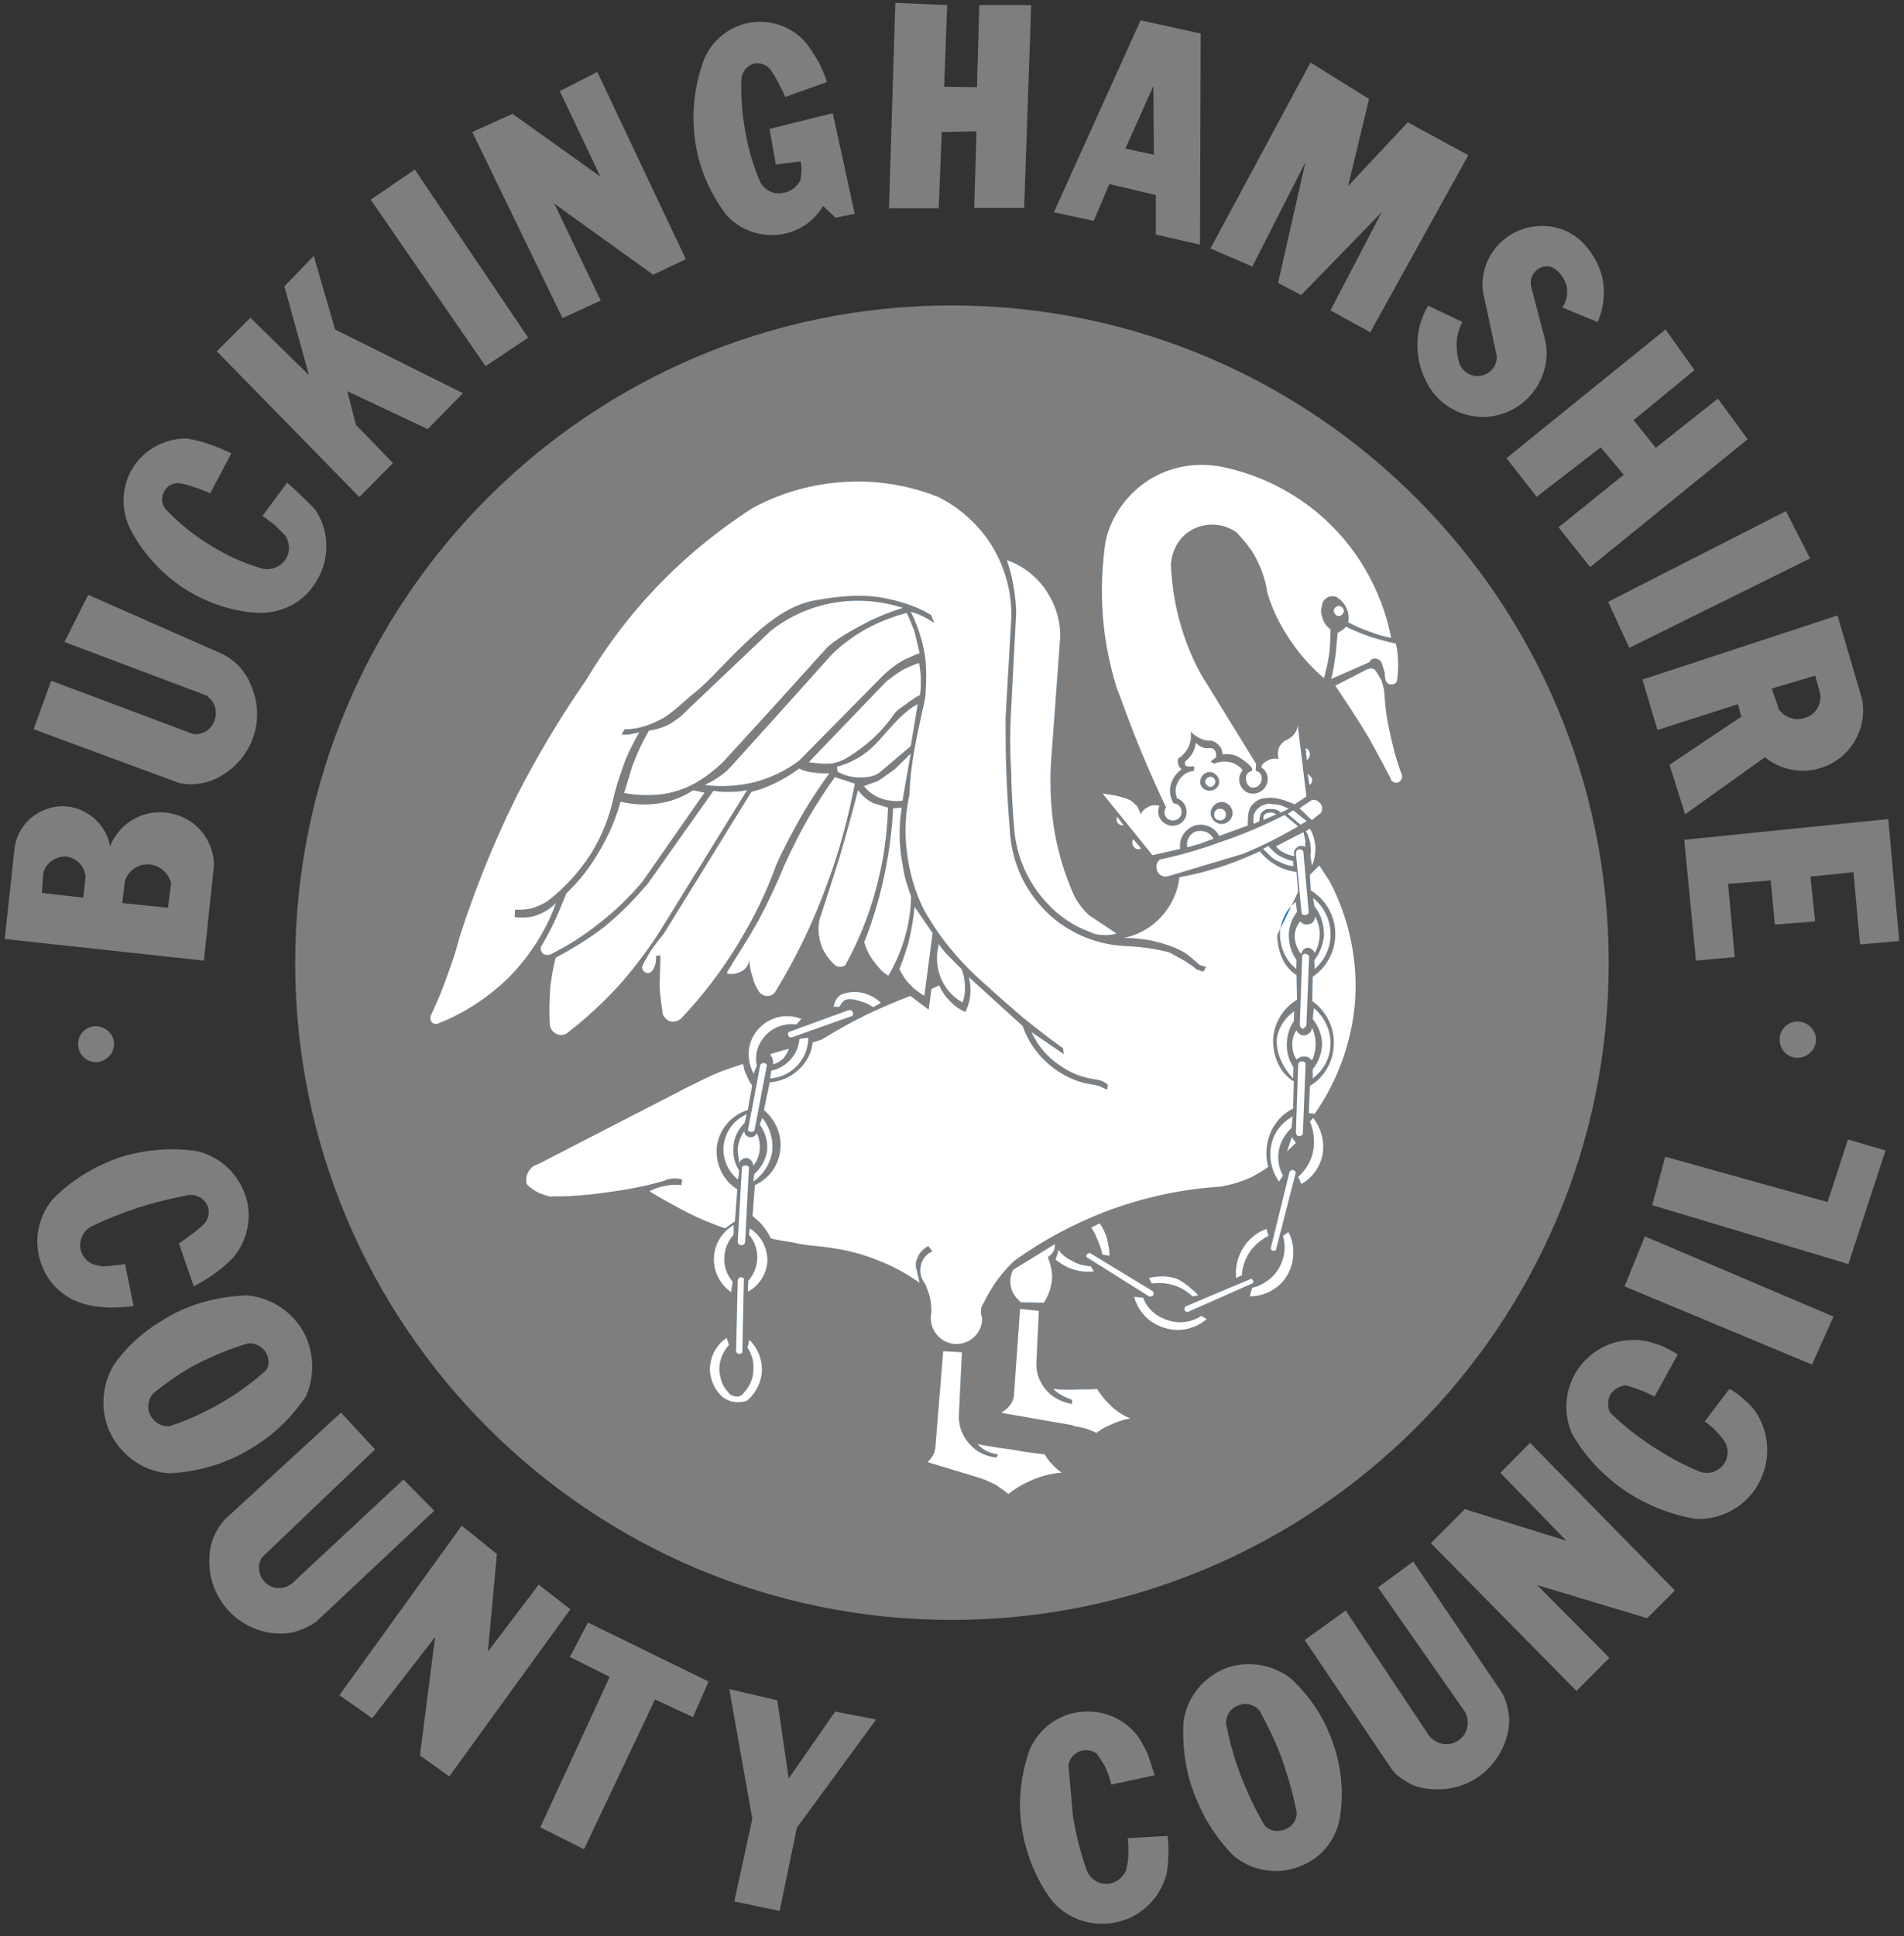 <?xml version="1.0" encoding="UTF-8"?>
<svg width="122px" height="124px" viewBox="0 0 122 124" version="1.1" xmlns="http://www.w3.org/2000/svg" xmlns:xlink="http://www.w3.org/1999/xlink">
    <rect x="0" y="0" width="122" height="124" fill="#333333" stroke="none"/>
    <!-- Generator: Sketch 60.1 (88133) - https://sketch.com -->
    <title>Buckinghamshire_County_Council</title>
    <desc>Created with Sketch.</desc>
    <g id="Page-1" stroke="none" stroke-width="1" fill="none" fill-rule="evenodd">
        <g id="Buckinghamshire_County_Council">
            <g id="g2993" transform="translate(61.014, 61.794) scale(-1, 1) rotate(-180) translate(-61.014, -61.794) translate(0.074, 0.065)">
                <g id="g4265" transform="translate(0.007, 0.092)">
                    <g id="g9133" transform="translate(0.106, 0.075)">
                        <g id="g9135-Clipped" transform="translate(-0, 0)">
                            <g id="g9135" transform="translate(0.112, 0.112)">
                                <path d="M5.834,55.214 C5.204,55.214 4.708,55.741 4.708,56.363 C4.708,57.015 5.204,57.514 5.834,57.514 C6.456,57.514 7.011,57.015 7.011,56.363 C7.011,55.741 6.456,55.214 5.834,55.214 Z M10.532,31.891 C11.643,32.236 12.666,32.713 13.667,33.269 C14.769,33.884 15.792,34.621 16.771,35.497 C16.972,35.845 16.947,36.24 16.749,36.592 C16.501,37.012 16.049,37.242 15.594,37.198 C14.317,36.821 13.09,36.294 11.967,35.691 C11.091,35.195 10.288,34.621 9.541,34.019 C9.139,33.56 9.089,32.945 9.412,32.465 C9.666,32.085 10.093,31.866 10.532,31.891 L10.532,31.891 Z M10.532,28.882 C12.415,28.96 14.238,29.512 15.817,30.485 C17.226,31.307 18.375,32.465 19.304,33.796 C19.853,35.067 19.853,36.516 19.222,37.794 C18.497,39.193 17.123,40.116 15.572,40.273 C13.592,40.22 11.671,39.696 10.011,38.616 C8.806,37.894 7.777,36.937 7.011,35.845 C6.038,34.245 6.107,32.236 7.184,30.758 C7.984,29.682 9.186,28.96 10.532,28.882 L10.532,28.882 Z M21.551,32.769 L14.119,25.931 C13.818,25.596 13.592,25.25 13.413,24.852 C13.291,24.526 13.172,24.196 13.15,23.854 C12.967,22.451 13.413,21.051 14.418,20.004 C15.199,19.197 16.294,18.679 17.424,18.623 C17.75,18.597 18.098,18.623 18.425,18.679 C18.974,18.823 19.473,19.043 19.922,19.338 L27.529,26.481 L25.552,28.48 L18.497,21.902 C18.026,21.447 17.301,21.397 16.796,21.801 C16.294,22.2 16.144,22.897 16.47,23.477 L23.732,30.407 L21.551,32.769 L21.551,32.769 Z M21.45,14.668 L29.286,25.527 L31.542,23.707 L30.962,17.455 L34.219,21.748 L36.247,20.17 L28.489,9.462 L26.609,10.811 L27.582,18.397 L23.55,13.19 L21.45,14.668 L21.45,14.668 Z M34.32,6.205 L37.125,4.802 L41.673,14.398 L44.105,13.262 L45.103,15.541 L37.374,19.325 L36.218,17.119 L38.767,15.839 L34.32,6.205 Z M46.753,1.457 L49.657,0.848 L50.761,6.179 L55.842,13.112 L53.215,13.617 L50.237,9.33 L49.506,14.339 L46.43,15.061 L47.905,6.754 L46.753,1.457 L46.753,1.457 Z M70.905,8.938 L73.689,9.537 L73.256,10.855 C73.108,11.21 72.907,11.54 72.716,11.888 C71.906,13.065 70.554,13.699 69.16,13.617 C67.598,13.545 66.233,12.534 65.652,11.113 C65.256,9.961 65.053,8.787 65.053,7.585 C65.096,5.458 65.774,3.333 67.03,1.604 C67.999,0.374 69.559,-0.182 71.087,0.095 C72.716,0.374 74.04,1.604 74.458,3.255 C74.508,3.631 74.564,4.002 74.564,4.432 C74.589,4.824 74.564,5.257 74.508,5.655 L71.96,5.508 C72.013,5.084 72.013,4.629 71.988,4.203 C71.96,3.929 71.906,3.685 71.862,3.453 C71.63,2.932 71.134,2.58 70.582,2.58 C70.005,2.58 69.509,2.954 69.305,3.524 C68.931,4.604 68.633,5.784 68.451,6.926 L68.162,10.156 C68.21,10.614 68.555,10.987 69.01,11.113 C69.327,11.191 69.681,11.141 69.989,10.915 C70.155,10.658 70.309,10.413 70.488,10.143 C70.657,9.757 70.83,9.33 70.905,8.938 Z M80.744,6.305 C81.073,5.957 81.594,5.878 82.074,6.085 C82.469,6.236 82.777,6.628 82.796,7.108 C82.589,8.207 82.275,9.33 81.892,10.432 C81.5,11.565 80.97,12.641 80.398,13.699 C80.019,14.091 79.513,14.213 79.071,14.019 C78.538,13.84 78.242,13.344 78.264,12.836 C78.512,11.565 78.864,10.341 79.344,9.161 C79.739,8.179 80.198,7.237 80.744,6.305 Z M78.688,4.432 C79.943,3.333 81.741,3.104 83.223,3.804 C84.506,4.353 85.394,5.577 85.576,6.955 C85.827,8.662 85.602,10.413 84.965,11.991 C84.425,13.41 83.574,14.64 82.469,15.692 C81.268,16.648 79.67,16.915 78.264,16.401 C76.818,15.839 75.782,14.562 75.537,13.018 C75.44,11.263 75.685,9.509 76.413,7.887 C76.94,6.581 77.74,5.429 78.688,4.432 L78.688,4.432 Z M83.298,18.199 L88.856,9.961 C89.044,9.682 89.276,9.484 89.531,9.311 C89.832,9.11 90.155,8.91 90.503,8.812 C91.963,8.411 93.503,8.68 94.709,9.644 C95.584,10.363 96.19,11.408 96.362,12.534 C96.438,12.939 96.413,13.344 96.312,13.79 C96.234,14.197 96.108,14.562 95.879,14.919 L90.255,23.226 L87.999,21.569 L93.557,13.617 C93.936,12.939 93.735,12.114 93.086,11.731 C92.487,11.364 91.73,11.515 91.278,12.064 L85.925,20.091 L83.298,18.199 L83.298,18.199 Z M100.715,14.938 L102.821,17.063 L98.192,21.72 L105.243,19.599 L107.023,21.375 L97.737,30.83 L95.838,28.907 L100.069,24.56 L93.557,26.581 L91.382,24.406 L100.715,14.938 L100.715,14.938 Z M105.72,33.796 L107.202,36.491 C106.9,36.699 106.568,36.843 106.251,37.012 C105.903,37.147 105.567,37.242 105.228,37.342 C103.875,37.593 102.469,37.242 101.462,36.294 C100.112,35.092 99.692,33.115 100.417,31.439 C101.239,29.986 102.391,28.753 103.765,27.808 C105.149,26.861 106.725,26.233 108.372,25.953 C109.904,25.9 111.376,26.65 112.207,27.927 C113.158,29.393 113.183,31.213 112.279,32.688 C112.079,33.018 111.802,33.294 111.504,33.56 C111.181,33.865 110.855,34.119 110.509,34.282 L108.928,32.189 C109.132,32.085 109.276,31.909 109.455,31.787 C109.675,31.589 109.85,31.36 110.051,31.134 C110.481,30.636 110.509,29.958 110.152,29.459 C109.797,28.96 109.147,28.784 108.598,28.988 C107.6,29.408 106.678,29.892 105.771,30.485 C104.742,31.134 103.765,31.891 102.874,32.769 C102.692,33.14 102.692,33.56 102.893,33.931 C103.119,34.27 103.499,34.483 103.875,34.514 C104.224,34.436 104.566,34.282 104.92,34.163 C105.199,34.059 105.454,33.915 105.72,33.796 L105.72,33.796 Z M103.797,40.851 L115.807,35.845 L117.184,38.917 L105.096,44.055 L103.797,40.851 L103.797,40.851 Z M105.567,46.054 L118.138,42.281 L120.517,49.556 L118.11,50.262 L116.805,46.254 L106.402,49.157 L105.567,46.054 Z M114.884,55.493 C114.222,55.493 113.732,56.011 113.732,56.658 C113.732,57.292 114.222,57.816 114.884,57.816 C115.506,57.816 116.064,57.292 116.064,56.658 C116.064,56.011 115.506,55.493 114.884,55.493 Z M8.26,39.598 L7.714,42.281 C7.413,42.225 7.112,42.2 6.836,42.175 C6.606,42.156 6.362,42.131 6.107,42.131 L6.158,42.175 C5.514,42.175 4.981,42.63 4.858,43.251 C4.761,43.828 5.037,44.406 5.533,44.679 C6.512,45.153 7.529,45.552 8.587,45.909 C9.635,46.233 10.714,46.505 11.813,46.706 C12.362,46.754 12.861,46.424 13.04,45.909 C13.15,45.483 13.015,45.028 12.666,44.748 C12.415,44.522 12.145,44.277 11.863,44.102 C11.643,43.904 11.389,43.769 11.166,43.596 L12.117,40.851 C12.566,41.092 12.996,41.34 13.394,41.629 C13.818,41.924 14.238,42.281 14.618,42.671 C15.623,43.828 15.921,45.483 15.343,46.898 C14.819,48.203 13.721,49.179 12.34,49.512 C10.661,49.763 8.96,49.609 7.363,49.11 C5.706,48.53 4.206,47.607 3.032,46.383 C2.078,45.181 1.827,43.596 2.382,42.2 C2.828,40.998 3.832,40.066 5.11,39.721 C5.634,39.573 6.136,39.517 6.688,39.495 C7.184,39.495 7.736,39.517 8.26,39.598 L8.26,39.598 Z M0.004,63.1 L12.767,61.716 L13.413,67.83 C13.394,69.455 12.243,70.855 10.617,71.15 C8.985,71.482 7.385,70.597 6.754,69.047 C6.487,70.532 5.135,71.627 3.634,71.608 C2.078,71.533 0.801,70.406 0.625,68.859 L0.004,63.1 L0.004,63.1 Z M2.382,66.053 L5.037,65.749 L5.182,67.098 C5.135,67.754 4.607,68.301 3.93,68.385 C3.283,68.401 2.677,68.006 2.48,67.353 L2.382,66.053 L2.382,66.053 Z M7.529,65.404 L10.466,65.102 L10.661,66.681 C10.51,67.274 10.04,67.732 9.437,67.855 C8.687,68.006 7.959,67.544 7.714,66.854 L7.529,65.404 L7.529,65.404 Z M22.727,91.407 L24.883,93.585 L22.508,96.033 L21.952,98.189 L27.108,95.76 L29.365,98.06 L21.171,102.143 L19.803,106.853 L17.923,104.901 L19.498,99.218 L15.748,102.89 L13.592,100.743 L22.727,91.407 L22.727,91.407 Z M30.815,99.789 L33.542,101.616 L26.28,112.383 L23.455,110.453 L30.815,99.789 L30.815,99.789 Z M1.855,76.538 L11.119,73.114 C11.643,72.983 12.145,72.983 12.666,73.089 C13.015,73.133 13.341,73.287 13.667,73.434 C14.568,73.908 15.293,74.634 15.748,75.584 C16.294,76.733 16.319,78.066 15.817,79.268 C15.695,79.573 15.594,79.821 15.39,80.094 C15.045,80.64 14.524,81.063 13.972,81.346 L5.354,85.146 L3.832,82.124 L13.015,78.666 L12.996,78.638 C13.467,78.289 13.667,77.661 13.441,77.084 C13.244,76.516 12.666,76.136 12.064,76.234 L2.982,79.642 L1.855,76.538 L1.855,76.538 Z M13.172,91.652 L14.524,94.21 C14.091,94.404 13.667,94.608 13.194,94.762 C12.691,94.957 12.145,95.085 11.643,95.157 C10.14,95.157 8.784,94.363 8.081,93.055 C7.485,91.925 7.46,90.553 8.038,89.377 C8.806,87.877 9.989,86.578 11.389,85.623 C12.795,84.698 14.392,84.129 16.049,84.001 C17.521,83.894 18.974,84.516 19.803,85.752 C20.826,87.174 20.904,89.11 19.9,90.601 C19.624,90.899 19.322,91.203 19.024,91.479 C18.723,91.774 18.425,92.056 18.098,92.33 L16.523,90.205 L17.301,89.624 C17.521,89.402 17.779,89.148 17.998,88.925 C18.293,88.426 18.293,87.826 17.97,87.381 C17.625,86.898 17,86.672 16.416,86.85 C15.321,87.174 14.267,87.644 13.291,88.256 C12.192,88.903 11.191,89.703 10.344,90.601 C10.011,90.983 10.011,91.501 10.313,91.906 C10.51,92.21 10.94,92.361 11.289,92.273 L11.339,92.273 C11.671,92.21 12.014,92.079 12.34,91.981 C12.616,91.884 12.917,91.755 13.172,91.652 L13.172,91.652 Z M35.745,102.868 L38.195,103.994 L35.218,110.202 L41.551,105.648 L43.647,106.643 L37.973,118.634 L35.569,117.407 L38.17,111.934 L32.541,115.954 L29.961,114.787 L35.745,102.868 L35.745,102.868 Z M53.237,109.301 L54.467,109.549 L53.061,115.992 L49.007,114.988 L49.415,112.703 L51.003,112.904 C51.034,112.734 51.059,112.555 51.059,112.352 C51.034,112.182 51.034,111.956 51.003,111.755 C50.808,111.281 50.334,110.933 49.835,110.88 C49.264,110.77 48.731,111.055 48.436,111.529 C48.034,112.458 47.733,113.4 47.535,114.407 C47.281,115.659 47.155,116.905 47.206,118.185 C47.231,118.634 47.56,119.039 48.009,119.161 C48.411,119.255 48.863,119.089 49.085,118.76 C49.305,118.44 49.506,118.091 49.684,117.734 C49.804,117.514 49.914,117.278 50.011,117.034 L52.688,117.985 C52.562,118.414 52.361,118.863 52.164,119.255 C51.909,119.685 51.637,120.14 51.332,120.511 C50.388,121.616 48.907,122.067 47.503,121.744 C46.226,121.421 45.203,120.511 44.755,119.29 C44.196,117.69 44.001,115.992 44.231,114.307 C44.453,112.58 45.156,110.933 46.204,109.524 C47.077,108.498 48.508,108.002 49.863,108.25 C50.94,108.454 51.888,109.097 52.44,110.051 L53.237,109.301 L53.237,109.301 Z M56.664,109.904 L59.849,109.904 L60.044,114.787 L62.272,114.831 L62.124,109.926 L65.325,109.926 L65.774,122.918 L62.451,122.918 L62.3,117.661 L60.198,117.69 L60.392,122.918 L57.069,123.062 L56.664,109.904 Z M67.23,109.649 L69.782,109.097 L70.783,111.457 L73.761,110.754 L73.761,108.222 L76.592,107.572 L76.636,121.098 L72.785,121.942 L67.23,109.649 Z M71.812,113.732 L73.635,113.331 L73.604,117.734 L71.812,113.732 Z M77.263,107.33 L79.943,106.172 L83.345,112.847 L81.594,105.121 L83.075,104.346 L88.232,109.649 L84.952,103.364 L87.5,101.961 L93.786,113.305 L89.904,115.408 L86.078,111.325 L87.425,116.905 L83.671,119.24 L77.263,107.33 Z M91.209,103.668 C90.808,102.965 90.553,102.218 90.528,101.415 C90.482,100.539 90.654,99.642 91.087,98.813 C91.934,97.062 93.936,96.162 95.81,96.689 C97.815,97.26 99.096,99.265 98.741,101.318 L97.815,104.873 C97.718,105.243 97.837,105.648 98.135,105.921 C98.415,106.172 98.795,106.244 99.146,106.128 C99.636,105.874 99.959,105.394 100.097,104.873 C100.166,104.396 100.069,103.916 99.811,103.546 L102.071,102.617 C102.469,103.517 102.57,104.515 102.372,105.473 C102.143,106.376 101.641,107.217 100.969,107.848 C99.865,108.83 98.314,109.025 96.965,108.454 C95.462,107.801 94.539,106.244 94.709,104.622 L95.612,100.411 C95.612,99.886 95.314,99.416 94.812,99.237 C94.156,98.989 93.463,99.337 93.209,99.962 C93.086,100.364 93.033,100.762 93.033,101.192 C93.033,101.66 93.155,102.143 93.409,102.617 L91.209,103.668 L91.209,103.668 Z M96.234,93.89 L98.164,91.426 L102.272,94.589 L103.74,92.835 L99.567,89.474 L101.591,86.919 L111.683,95.11 L109.778,97.712 L105.796,94.561 L104.374,96.331 L108.275,99.538 L106.42,102.143 L96.234,93.902 L96.234,93.89 Z M102.742,84.698 L104.098,81.748 L115.684,87.475 L114.137,90.506 L102.742,84.698 L102.742,84.698 Z M104.942,79.717 L105.903,76.488 L111.059,78.139 L111.278,77.341 L106.678,74.26 L107.676,71.084 L112.785,74.743 C113.786,73.933 115.138,73.66 116.368,74.056 C118.236,74.634 119.384,76.538 119.014,78.462 L117.439,83.825 L104.942,79.717 L104.942,79.717 Z M113.224,79.14 L113.657,77.913 L113.604,77.913 C113.98,77.316 114.705,77.037 115.358,77.263 C116.033,77.464 116.438,78.139 116.334,78.813 L116.008,79.968 L113.224,79.14 L113.224,79.14 Z M107.619,69.455 L108.372,61.716 L110.855,61.942 L110.428,66.628 L113.158,66.854 L113.425,64.023 L116.008,64.227 L115.706,67.098 L118.462,67.378 L118.885,62.752 L121.396,62.975 L120.693,70.783" id="path9141" fill="#7E7E7E"></path>
                                <path d="M60.681,19.489 C37.433,19.489 18.616,38.362 18.616,61.56 C18.616,84.808 37.433,103.681 60.681,103.681 C83.938,103.681 102.78,84.808 102.78,61.56 C102.78,38.362 83.938,19.489 60.681,19.489" id="path9143" fill="#7E7E7E"></path>
                                <path d="M60.135,36.702 L59.633,30.526 C59.611,30.372 59.561,30.196 59.504,30.071 C59.382,29.873 59.281,29.738 59.134,29.594 L62.46,28.586 C62.84,28.47 63.192,28.294 63.537,28.119 C63.81,27.924 64.058,27.767 64.312,27.548 C64.663,27.839 65.118,28.119 65.539,28.313 C66.217,28.646 66.964,28.866 67.72,28.919 C67.438,29.123 67.193,29.374 66.964,29.622 C66.866,29.767 66.738,29.92 66.637,30.093 C65.991,30.174 65.338,30.243 64.717,30.372 C63.91,30.479 63.141,30.592 62.338,30.748 C62.504,30.573 62.683,30.425 62.937,30.29 C63.167,30.196 63.383,30.124 63.637,30.093 L63.559,29.892 C62.909,29.945 62.313,30.218 61.858,30.72 C61.409,31.197 61.164,31.794 61.136,32.446 L61.337,36.633 L60.135,36.702 L60.135,36.702 Z M65.062,39.416 L64.663,33.796 C64.613,33.548 64.506,33.322 64.34,33.149 C64.186,32.977 64.014,32.851 63.841,32.754 L68.445,31.954 L68.445,31.922 C68.693,31.869 68.963,31.822 69.267,31.75 C69.515,31.646 69.769,31.568 69.964,31.467 C70.243,31.703 70.541,31.844 70.846,31.979 C71.244,32.173 71.649,32.302 72.123,32.396 C71.596,32.619 71.144,32.917 70.767,33.322 C70.478,33.601 70.218,33.928 70.001,34.282 C69.619,34.254 69.267,34.254 68.89,34.254 C68.316,34.229 67.742,34.229 67.193,34.282 C67.337,34.128 67.538,33.978 67.742,33.877 C67.943,33.752 68.194,33.651 68.391,33.579 L68.391,33.322 C67.943,33.397 67.488,33.579 67.117,33.849 C66.461,34.373 66.066,35.151 66.11,35.955 L66.267,39.281 L65.062,39.416 L65.062,39.416 Z M64.613,41.911 C64.412,41.506 64.394,41.083 64.506,40.681 C64.613,40.361 64.842,40.056 65.118,39.831 L66.584,39.802 C66.891,40.251 67.064,40.785 67.117,41.356 C67.139,41.808 67.014,42.291 66.844,42.733 C66.964,42.815 67.064,42.884 67.168,43.038 C67.271,43.189 67.315,43.389 67.293,43.562 L64.613,41.911 L64.613,41.911 Z M46.264,37.552 C45.564,37.1 45.162,36.281 45.187,35.424 C45.241,34.775 45.539,34.169 46.016,33.752 C46.292,33.548 46.593,33.448 46.917,33.429 C47.096,33.429 47.293,33.448 47.519,33.498 C48.022,33.877 48.373,34.483 48.492,35.151 C48.621,35.98 48.323,36.83 47.717,37.43 L47.595,36.925 C47.896,36.479 48.022,35.955 47.968,35.424 C47.943,34.904 47.717,34.424 47.369,34.047 C47.293,33.896 47.118,33.824 46.995,33.796 C46.738,33.78 46.443,33.896 46.346,34.1 C45.966,34.483 45.868,34.925 45.793,35.424 C45.771,36.052 45.991,36.633 46.415,37.1 L46.264,37.552 Z M46.866,36.73 C46.866,36.605 46.945,36.554 47.02,36.529 C47.096,36.504 47.19,36.529 47.265,36.605 L47.369,41.356 C47.321,41.412 47.218,41.459 47.118,41.437 C47.042,41.412 46.995,41.334 46.97,41.24 L46.866,36.73 L46.866,36.73 Z M46.546,40.483 L46.647,41.155 C46.292,41.56 46.091,42.115 46.116,42.642 C46.116,43.214 46.346,43.763 46.713,44.164 L46.713,44.789 C45.891,44.29 45.417,43.437 45.442,42.492 C45.47,41.685 45.891,40.941 46.546,40.483 L46.546,40.483 Z M47.645,41.208 L47.62,40.508 C48.348,40.885 48.847,41.685 48.875,42.504 C48.875,43.361 48.442,44.139 47.742,44.566 L47.692,44.164 C48.043,43.738 48.244,43.189 48.222,42.642 C48.197,42.115 47.99,41.582 47.645,41.208 Z M46.97,43.738 C46.97,43.609 47.042,43.512 47.168,43.49 C47.265,43.458 47.416,43.531 47.447,43.688 L47.692,48.498 C47.645,48.549 47.595,48.592 47.519,48.592 C47.394,48.621 47.293,48.57 47.24,48.498 L46.97,43.738 Z M46.995,47.692 L47.068,48.263 C46.794,48.693 46.669,49.17 46.694,49.688 C46.694,50.322 46.97,50.868 47.416,51.326 L47.544,51.878 C46.694,51.498 46.163,50.745 46.066,49.841 C45.991,49.016 46.346,48.194 46.995,47.692 Z M47.968,47.56 C48.596,47.996 49.044,48.668 49.17,49.415 C49.289,50.196 49.044,51.018 48.548,51.649 L48.373,51.222 C48.737,50.745 48.922,50.099 48.847,49.487 C48.737,48.913 48.442,48.398 48.022,48.046 L47.968,47.56 L47.968,47.56 Z M47.068,48.746 L46.97,49.525 C46.97,49.989 47.118,50.416 47.394,50.802 C47.394,50.598 47.544,50.441 47.717,50.416 C47.918,50.369 48.093,50.469 48.197,50.673 C48.373,50.274 48.417,49.892 48.373,49.525 C48.323,49.17 48.197,48.84 47.968,48.57 C47.968,48.793 47.792,49.016 47.595,49.066 C47.369,49.098 47.118,48.941 47.068,48.746 L47.068,48.746 Z M48.417,55.051 L47.62,50.842 C47.645,50.802 47.717,50.77 47.792,50.745 C47.896,50.745 47.968,50.77 48.043,50.824 L48.847,55.051 C48.774,55.101 48.721,55.158 48.671,55.158 C48.574,55.177 48.492,55.123 48.417,55.051 L48.417,55.051 Z M47.99,54.473 L48.197,54.998 C48.043,55.657 48.244,56.328 48.671,56.833 C49.17,57.427 49.942,57.724 50.723,57.624 L51.05,57.985 C50.045,58.38 48.922,58.101 48.222,57.251 C47.573,56.476 47.497,55.38 47.99,54.473 L47.99,54.473 Z M49.044,55.729 C49.098,55.657 49.12,55.55 49.195,55.481 C49.227,55.349 49.242,55.205 49.242,55.076 C49.449,55.123 49.669,55.255 49.873,55.424 C50.017,55.575 50.171,55.826 50.249,56.077 L49.044,55.729 Z M49.12,54.674 L49.044,54.169 C49.641,54.2 50.221,54.451 50.673,54.878 C51.2,55.38 51.495,56.046 51.495,56.783 L50.924,56.702 C50.871,56.146 50.645,55.657 50.268,55.296 C49.942,54.976 49.575,54.756 49.12,54.674 L49.12,54.674 Z M54.103,58.556 L50.249,57.147 C50.199,57.1 50.171,57.053 50.199,56.981 C50.199,56.833 50.322,56.783 50.422,56.796 L54.326,58.177 C54.373,58.258 54.373,58.355 54.351,58.431 C54.304,58.513 54.226,58.556 54.103,58.556 L54.103,58.556 Z M53.102,58.76 L53.501,58.76 C53.523,58.829 53.573,58.88 53.626,58.983 C53.701,59.052 53.749,59.149 53.874,59.206 C54.254,59.328 54.602,59.174 54.95,59.077 C55.201,59.011 55.428,58.88 55.65,58.732 L56.149,59.011 C55.851,59.303 55.503,59.498 55.079,59.626 C54.574,59.758 54.05,59.733 53.573,59.529 C53.479,59.46 53.35,59.357 53.272,59.206 C53.199,59.077 53.149,58.905 53.102,58.76 L53.102,58.76 Z M46.163,44.566 C45.319,44.858 44.513,45.187 43.744,45.58 C42.912,46.019 42.087,46.465 41.309,46.942 C41.632,47.114 41.987,47.24 42.363,47.296 C42.686,47.372 43.038,47.372 43.361,47.34 L43.411,47.692 C43.264,47.751 43.063,47.767 42.912,47.767 C42.686,47.751 42.439,47.714 42.266,47.613 C41.061,47.262 39.856,47.045 38.616,46.873 C37.433,46.716 36.281,46.593 35.079,46.615 L35.079,46.593 C34.807,46.615 34.558,46.716 34.301,46.813 C33.975,46.942 33.702,47.143 33.451,47.397 C33.353,47.751 33.451,48.14 33.73,48.417 C33.827,48.549 34.003,48.621 34.204,48.693 L44.064,53.771 L44.092,53.771 C44.635,54.05 45.187,54.323 45.743,54.552 C46.264,54.756 46.766,54.922 47.321,55.101 C47.369,54.825 47.416,54.571 47.544,54.373 C47.645,54.122 47.742,53.899 47.896,53.727 L47.62,52.145 C46.565,51.825 45.793,50.918 45.64,49.841 C45.52,48.746 45.991,47.664 46.945,47.067 L46.794,45.018 L46.163,44.566 L46.163,44.566 Z M83.561,51.947 L83.938,51.894 C85.41,54.006 86.289,56.435 86.521,58.983 C86.731,61.682 86.163,64.384 84.908,66.788 L84.239,67.814 L83.631,67.215 L83.684,66.157 L83.684,66.211 C84.638,65.642 85.237,64.613 85.26,63.48 C85.285,62.36 84.738,61.308 83.81,60.681 L83.784,59.13 C84.688,58.481 85.237,57.404 85.159,56.253 C85.112,55.205 84.535,54.219 83.631,53.695 L83.561,51.947 L83.561,51.947 Z M67.538,43.189 L67.337,42.558 C67.635,42.335 68.018,42.084 68.391,41.962 C68.84,41.808 69.311,41.757 69.794,41.808 L69.594,42.143 C69.195,42.159 68.765,42.256 68.391,42.492 C68.043,42.642 67.742,42.884 67.538,43.189 Z M70.347,42.884 L70.796,42.815 C70.796,43.189 70.717,43.584 70.623,43.96 C70.516,44.29 70.366,44.613 70.165,44.893 L69.619,44.613 C69.794,44.384 69.917,44.111 70.02,43.841 C70.165,43.531 70.268,43.214 70.347,42.884 L70.347,42.884 Z M73.328,40.207 L69.311,42.733 C69.295,42.834 69.311,42.918 69.446,42.962 C69.499,43.013 69.568,43.013 69.619,42.941 L73.547,40.555 C73.623,40.508 73.651,40.383 73.595,40.276 C73.522,40.207 73.419,40.182 73.328,40.207 L73.328,40.207 Z M72.371,40.182 C72.619,39.237 73.328,38.506 74.269,38.208 C75.227,37.881 76.275,38.111 77.025,38.76 L76.676,38.961 C75.967,38.506 75.12,38.428 74.323,38.76 C73.673,39.005 73.196,39.482 72.945,40.129 L72.371,40.182 L72.371,40.182 Z M73.328,41.39 L73.497,41.033 C74.05,41.108 74.621,41.054 75.148,40.835 C75.497,40.706 75.823,40.483 76.121,40.207 L76.478,40.276 C76.526,40.276 75.625,41.155 75.054,41.356 C74.495,41.535 73.896,41.535 73.328,41.39 Z M75.7,39.582 C75.606,39.529 75.575,39.457 75.606,39.382 C75.606,39.26 75.7,39.209 75.807,39.209 L79.978,41.054 C80.003,41.108 80.031,41.155 80.003,41.208 C79.978,41.287 79.903,41.334 79.852,41.334 L75.7,39.582 L75.7,39.582 Z M79.777,40.207 C80.533,40.207 81.236,40.508 81.782,41.033 C82.605,41.883 82.83,43.236 82.262,44.334 L81.908,44.086 C82.159,43.189 81.936,42.256 81.33,41.582 C80.957,41.189 80.48,40.885 79.931,40.759 L79.777,40.207 L79.777,40.207 Z M78.904,41.39 L79.278,41.56 C79.303,42.143 79.532,42.733 79.874,43.189 C80.185,43.562 80.533,43.866 80.982,44.086 L80.853,44.535 C80.361,44.365 79.956,44.061 79.626,43.688 C79.077,43.038 78.823,42.187 78.904,41.39 L78.904,41.39 Z M82.335,48.222 L81.155,43.417 C81.098,43.283 81.126,43.189 81.236,43.141 C81.28,43.113 81.359,43.113 81.456,43.167 L82.736,48.166 C82.683,48.25 82.582,48.316 82.504,48.316 C82.457,48.316 82.41,48.25 82.335,48.222 Z M82.159,49.487 L82.736,50.042 L82.482,50.416 L82.159,49.487 L82.159,49.487 Z M81.657,47.56 L81.908,47.946 C81.6,48.498 81.534,49.12 81.685,49.744 C81.807,50.196 82.077,50.648 82.457,50.993 L82.532,51.746 C81.836,51.345 81.302,50.695 81.155,49.892 C80.982,49.098 81.183,48.222 81.657,47.56 L81.657,47.56 Z M82.88,47.864 L83.088,47.409 C83.784,47.795 84.261,48.46 84.437,49.245 C84.604,50.099 84.359,50.993 83.835,51.649 L83.631,51.398 C83.885,50.842 83.938,50.218 83.863,49.663 C83.762,48.941 83.411,48.348 82.88,47.864 L82.88,47.864 Z M82.736,50.72 C82.736,50.573 82.809,50.491 82.937,50.469 C83.009,50.469 83.138,50.522 83.182,50.598 L83.361,55.123 C83.307,55.205 83.264,55.255 83.182,55.255 C83.009,55.296 82.88,55.177 82.88,55.051 L82.736,50.72 L82.736,50.72 Z M82.561,54.169 L82.582,54.878 C82.285,55.349 82.131,55.879 82.159,56.435 C82.187,56.928 82.31,57.427 82.605,57.828 L82.63,58.481 C81.958,58.004 81.456,57.182 81.509,56.403 C81.559,55.525 82.033,54.703 82.561,54.169 L82.561,54.169 Z M83.81,54.756 L83.81,54.169 C84.491,54.674 84.908,55.424 84.952,56.253 C85.008,57.182 84.604,58.083 83.885,58.675 L83.81,57.985 C84.211,57.48 84.437,56.855 84.409,56.253 C84.359,55.701 84.158,55.177 83.81,54.756 L83.81,54.756 Z M82.78,55.38 C82.909,55.506 83.104,55.597 83.282,55.575 C83.483,55.575 83.631,55.481 83.762,55.324 C83.91,55.597 83.982,55.936 84.007,56.297 C84.007,56.683 83.938,57.081 83.762,57.427 C83.762,57.182 83.561,56.981 83.307,56.928 C83.088,56.902 82.855,57.053 82.78,57.251 C82.582,56.981 82.504,56.683 82.504,56.35 C82.504,56.002 82.582,55.657 82.78,55.38 Z M82.981,57.552 C83.034,57.48 83.088,57.354 83.182,57.354 C83.264,57.354 83.336,57.48 83.411,57.552 L83.587,62.015 C83.533,62.08 83.458,62.131 83.361,62.165 C83.264,62.165 83.154,62.112 83.138,62.036 L82.981,57.552 Z M82.761,61.18 L82.78,61.754 C82.457,62.206 82.285,62.759 82.285,63.333 C82.285,63.866 82.482,64.419 82.809,64.836 L82.736,65.482 C82.077,64.965 81.71,64.136 81.71,63.308 C81.757,62.489 82.102,61.71 82.761,61.18 L82.761,61.18 Z M83.938,61.18 C84.638,61.779 85.008,62.652 84.952,63.562 C84.908,64.419 84.51,65.187 83.835,65.733 L83.91,65.212 C84.331,64.714 84.535,64.039 84.535,63.361 C84.491,62.759 84.261,62.181 83.91,61.732 L83.938,61.18 L83.938,61.18 Z M83.104,64.714 C83.154,64.66 83.235,64.632 83.307,64.632 C83.433,64.632 83.508,64.685 83.561,64.786 L83.213,68.718 C83.154,68.815 83.009,68.872 82.909,68.84 C82.809,68.815 82.736,68.718 82.736,68.621 L83.104,64.714 Z M83.009,62.206 L83.088,62.165 C83.154,62.385 83.282,62.539 83.483,62.539 C83.659,62.539 83.863,62.41 83.938,62.206 C84.158,62.554 84.261,63.013 84.261,63.452 C84.261,63.841 84.158,64.205 83.96,64.566 C83.982,64.287 83.784,64.039 83.483,64.039 C83.282,64.007 83.138,64.089 83.009,64.233 C82.809,63.989 82.658,63.634 82.658,63.285 C82.658,62.887 82.809,62.514 83.009,62.206 L83.009,62.206 Z M81.456,69.038 C81.6,68.84 81.782,68.718 81.986,68.621 C82.212,68.495 82.435,68.438 82.658,68.413 C82.561,68.636 82.63,68.872 82.855,68.994 C82.981,69.088 83.182,69.088 83.336,68.994 C83.336,69.123 83.336,69.27 83.336,69.418 C83.307,69.562 83.235,69.942 83.213,69.942 L81.456,69.038 L81.456,69.038 Z M83.659,68.467 L83.762,67.789 C83.938,68.191 84.007,68.636 83.982,69.088 C83.938,69.465 83.835,69.841 83.631,70.171 L83.361,69.992 C83.411,70.017 83.602,69.562 83.659,69.192 C83.684,68.893 83.734,68.718 83.659,68.467 Z M83.034,70.419 L83.433,70.651 L82.561,71.344 L82.212,71.115 L83.034,70.419 L83.034,70.419 Z M80.655,70.72 L81.484,71.09 L81.33,71.166 C81.236,71.222 81.032,71.222 80.875,71.166 C80.655,71.071 80.63,70.946 80.655,70.72 Z M80.031,70.469 L80.405,70.651 L80.405,70.843 L80.48,71.115 C80.48,71.115 80.533,71.194 80.63,71.291 C80.709,71.344 80.831,71.42 80.935,71.42 C81.098,71.42 81.261,71.445 81.434,71.388 C81.584,71.373 81.629,71.291 81.782,71.194 L82.285,71.445 C82.102,71.542 81.657,71.724 81.456,71.724 C81.28,71.749 81.155,71.749 81.032,71.771 C80.875,71.771 80.533,71.668 80.405,71.542 C80.279,71.445 80.16,71.344 80.103,71.194 C80.031,71.115 80.031,71.043 80.031,70.971 C80.003,70.792 80.003,70.651 80.031,70.469 L80.031,70.469 Z M83.762,70.72 L84.331,71.166 C84.491,71.42 84.437,71.696 84.211,71.875 C84.108,71.994 83.938,72.019 83.784,72.019 L82.959,71.473 C83.104,71.344 83.235,71.222 83.361,71.09 C83.483,70.993 83.602,70.843 83.762,70.72 L83.762,70.72 Z M74.52,67.111 L79.378,68.564 C80.577,69.063 81.782,69.668 82.88,70.318 L82.008,71.043 C80.63,70.347 79.231,69.744 77.778,69.27 C76.551,68.815 75.308,68.467 74.021,68.191 C73.849,68.065 73.773,67.842 73.802,67.645 C73.849,67.24 74.175,67.039 74.52,67.111 L74.52,67.111 Z M83.602,72.97 C83.762,73.052 83.81,73.221 83.762,73.397 C83.684,73.519 83.602,73.62 83.483,73.673 L83.602,72.97 L83.602,72.97 Z M83.433,74.545 C83.561,74.646 83.631,74.771 83.631,74.947 C83.631,75.098 83.533,75.277 83.361,75.324 L83.433,74.545 Z M72.32,69.493 L72.823,68.893 C72.619,68.815 72.449,68.84 72.32,69.038 C72.223,69.173 72.223,69.367 72.32,69.493 Z M71.69,70.394 C71.571,70.368 71.445,70.394 71.351,70.5 C71.244,70.61 71.222,70.764 71.272,70.946 L71.69,70.394 L71.69,70.394 Z M73.547,68.467 L70.347,72.418 L71.169,72.292 C71.498,72.226 71.828,72.113 72.123,71.994 C72.27,71.894 72.393,71.771 72.543,71.636 C72.644,71.473 72.725,71.291 72.794,71.09 C72.895,71.344 73.146,71.517 73.375,71.614 C73.595,71.696 73.827,71.696 73.996,71.636 C73.651,70.843 74.473,70.096 75.227,70.441 C75.954,70.792 75.873,71.847 75.12,72.113 C74.972,72.474 74.998,72.87 75.202,73.196 C75.421,73.601 75.776,73.824 76.203,73.874 L76.228,74.153 L75.823,74.153 C75.754,74.153 75.65,74.197 75.625,74.298 C75.606,74.367 75.625,74.476 75.7,74.52 C75.873,74.668 75.995,74.822 76.121,75.019 C76.228,75.223 76.303,75.449 76.322,75.669 C76.501,75.5 76.676,75.374 76.921,75.324 L77.304,75.324 C77.376,75.324 77.483,75.277 77.53,75.198 C77.577,75.142 77.577,75.126 77.605,75.048 C77.628,74.975 77.628,74.84 77.628,74.746 L77.276,74.476 L77.495,74.326 C77.822,74.476 78.183,74.501 78.553,74.423 C78.86,74.348 79.149,74.153 79.328,73.918 C78.751,73.221 79.378,72.195 80.254,72.449 C81.004,72.675 81.183,73.673 80.508,74.103 C80.559,74.273 80.684,74.423 80.875,74.501 C81.098,74.646 81.359,74.696 81.629,74.627 C81.559,74.84 81.559,75.126 81.657,75.374 C81.782,75.597 81.936,75.782 82.159,75.854 C82.31,75.951 82.457,76.027 82.561,76.152 C82.736,76.347 82.83,76.551 82.855,76.795 L83.411,72.226 L82.658,71.724 C82.41,71.815 82.159,71.944 81.876,72.019 C81.559,72.094 81.261,72.167 80.957,72.138 C80.609,72.113 80.361,72.069 80.132,71.875 C79.852,71.636 79.777,71.492 79.711,71.222 C79.655,71.018 79.655,70.516 79.655,70.368 L77.822,69.697 C77.53,70.268 76.877,70.544 76.253,70.368 C75.606,70.142 75.227,69.518 75.327,68.872 L73.547,68.467 L73.547,68.467 Z M77.878,70.698 C77.649,70.698 77.495,70.843 77.495,71.071 C77.495,71.291 77.649,71.445 77.878,71.445 C78.108,71.445 78.252,71.291 78.252,71.071 C78.252,70.843 78.108,70.698 77.878,70.698 Z M77.979,70.469 C77.605,70.469 77.276,70.792 77.276,71.166 C77.276,71.542 77.605,71.875 77.979,71.875 C78.352,71.875 78.682,71.542 78.682,71.166 C78.682,70.792 78.352,70.469 77.979,70.469 Z M77.251,72.841 C77.109,72.841 76.921,73.017 76.921,73.165 C76.921,73.35 77.109,73.497 77.251,73.497 C77.43,73.497 77.577,73.35 77.577,73.165 C77.577,73.017 77.43,72.841 77.251,72.841 Z M77.204,72.597 C76.877,72.597 76.607,72.841 76.607,73.165 C76.607,73.497 76.877,73.795 77.204,73.795 C77.53,73.795 77.822,73.497 77.822,73.165 C77.822,72.841 77.53,72.597 77.204,72.597 Z M75.776,68.969 C76.023,69.038 76.303,69.123 76.579,69.192 C76.852,69.292 77.15,69.418 77.455,69.518 C77.251,69.942 76.777,70.111 76.322,69.992 C75.92,69.841 75.675,69.392 75.776,68.969 L75.776,68.969 Z M85.495,83.781 C85.316,83.781 85.159,83.963 85.159,84.111 C85.159,84.283 85.316,84.434 85.495,84.434 C85.642,84.434 85.815,84.283 85.815,84.111 C85.815,83.963 85.642,83.781 85.495,83.781 Z M84.993,79.752 L87.441,80.828 C87.509,80.982 87.663,81.086 87.861,81.057 C88.062,81.026 88.216,80.903 88.259,80.706 L88.438,80.125 C88.413,80.022 88.438,79.924 88.46,79.799 C88.46,79.73 88.492,79.655 88.514,79.607 C88.592,79.45 88.762,79.378 88.893,79.406 C89.063,79.406 89.167,79.504 89.22,79.655 C89.264,79.975 89.289,80.329 89.289,80.681 C89.289,81.132 89.245,81.581 89.142,82.024 C88.592,82.134 88.087,82.287 87.566,82.438 C87.02,82.636 86.487,82.83 85.937,83.11 C85.884,83.031 85.815,82.962 85.736,82.906 C85.614,82.83 85.51,82.758 85.41,82.708 C85.357,82.256 85.335,81.779 85.285,81.324 C85.206,80.803 85.14,80.272 84.993,79.752 L84.993,79.752 Z M85.26,79.328 C86.01,78.205 86.763,77.075 87.441,75.926 C87.896,75.098 88.347,74.273 88.793,73.422 C88.818,73.196 89.063,73.068 89.264,73.118 C89.493,73.196 89.615,73.472 89.493,73.701 C89.142,74.668 88.893,75.628 88.696,76.623 C88.539,77.329 88.46,78.029 88.413,78.729 C88.413,79.055 88.316,79.36 88.216,79.677 C88.109,79.88 87.961,80.125 87.814,80.329 C87.764,80.379 87.663,80.43 87.588,80.43 C87.491,80.43 87.334,80.405 87.265,80.36 L85.26,79.328 L85.26,79.328 Z M74.423,71.517 C73.353,73.764 72.393,76.049 71.571,78.355 C71.473,78.628 71.366,78.882 71.272,79.127 C70.717,80.903 70.394,82.708 70.322,84.528 C70.268,85.909 70.347,87.258 70.541,88.589 C70.918,90.243 71.944,91.646 73.375,92.54 C74.646,93.321 76.174,93.62 77.628,93.4 L77.628,93.412 C80.003,92.995 82.228,91.969 84.108,90.415 C86.562,88.369 88.238,85.513 88.843,82.385 C88.413,82.454 87.942,82.611 87.538,82.758 C87.02,82.937 86.537,83.138 86.088,83.383 C86.135,83.687 86.113,83.992 85.987,84.261 C85.859,84.584 85.614,84.833 85.316,85.018 C85.112,85.084 84.858,85.058 84.688,84.933 C84.51,84.808 84.409,84.638 84.409,84.409 C84.331,84.233 84.331,84.013 84.409,83.781 C84.491,83.436 84.657,83.138 84.952,82.937 C84.952,82.35 84.933,81.779 84.858,81.261 C84.789,80.75 84.657,80.272 84.535,79.799 C83.81,80.43 83.154,81.132 82.605,81.905 C81.858,82.937 81.28,84.029 80.91,85.253 C80.781,86.188 80.43,87.133 79.903,87.964 C79.604,88.388 79.278,88.784 78.933,89.141 C78.133,89.712 77.109,89.794 76.228,89.389 C75.327,88.962 74.803,88.09 74.727,87.104 C74.772,86.11 74.9,85.084 75.12,84.111 C75.446,82.686 75.967,81.305 76.676,80.022 L80.185,74.326 L80.16,73.874 C80.756,73.764 80.63,72.841 80.031,72.791 C79.498,72.747 79.328,73.72 79.852,73.849 C80.207,73.974 79.429,74.545 79.077,74.746 C78.782,74.919 78.377,74.975 78.026,74.919 C78.026,75.048 77.998,75.198 77.929,75.343 C77.803,75.544 77.577,75.747 77.304,75.804 C77.109,75.782 76.852,75.832 76.651,75.926 C76.428,76.027 76.174,76.177 75.995,76.394 C76.049,76.049 75.995,75.722 75.873,75.418 C75.7,75.098 75.497,74.84 75.202,74.668 C75.176,74.52 75.148,74.423 75.202,74.298 C75.227,74.153 75.308,74.043 75.421,73.974 C75.12,73.764 74.9,73.472 74.772,73.143 C74.602,72.725 74.646,72.195 74.9,71.79 C75.55,71.749 75.606,70.82 74.954,70.698 C74.473,70.61 74.122,71.141 74.423,71.542 L74.423,71.517 Z M49.098,43.917 C49.575,43.81 50.045,43.738 50.516,43.662 C51.05,43.531 51.627,43.458 52.173,43.417 C53.425,43.283 54.681,43.038 55.851,42.558 C56.856,42.187 57.759,41.685 58.628,41.083 L58.381,42.159 C58.381,42.36 58.403,42.532 58.506,42.711 C58.628,43.038 58.883,43.267 59.181,43.437 L59.457,43.085 L59.457,43.113 C59.152,42.962 58.933,42.755 58.807,42.492 C58.585,42.012 58.628,41.459 58.955,41.054 C59.087,40.759 59.206,40.458 59.281,40.157 C59.353,39.831 59.382,39.529 59.382,39.209 C59.152,38.155 59.909,37.185 60.96,37.157 C61.908,37.157 62.661,37.904 62.633,38.858 C62.561,39.005 62.539,39.156 62.561,39.36 C62.561,39.504 62.633,39.63 62.739,39.802 C62.937,40.232 63.192,40.643 63.458,41.054 C63.81,41.56 64.214,42.033 64.663,42.463 C66.49,43.791 68.501,44.858 70.595,45.664 C72.945,46.546 75.421,47.086 77.929,47.24 C78.634,47.372 79.278,47.56 79.931,47.864 C80.279,48.062 80.655,48.263 80.982,48.517 L80.957,48.549 C80.756,49.276 80.831,50.067 81.155,50.802 C81.484,51.445 81.908,51.919 82.561,52.239 L82.605,53.975 C81.685,54.552 81.261,55.575 81.28,56.683 C81.33,57.699 81.908,58.675 82.809,59.206 L82.78,60.79 C81.908,61.334 81.584,62.335 81.534,63.333 C81.484,64.437 81.986,65.463 82.88,66.113 L82.78,67.39 C82.78,68.288 82.78,68.288 82.78,67.39 C82.335,67.469 81.908,67.563 81.534,67.789 C81.098,68.04 80.709,68.335 80.43,68.718 C79.956,68.495 79.498,68.313 79.03,68.122 C77.822,67.645 76.551,67.293 75.273,67.057 C75.176,66.188 74.825,65.385 74.269,64.714 C73.595,63.885 72.669,63.361 71.674,63.16 C72.242,63.182 72.848,63.107 73.419,63.013 C73.943,62.887 74.473,62.759 74.972,62.539 C75.248,62.432 75.518,62.285 75.776,62.112 C75.967,61.958 76.203,61.754 76.428,61.56 C76.478,61.478 76.579,61.431 76.676,61.406 C76.777,61.359 76.877,61.334 76.981,61.334 L76.827,61.029 C76.702,61.029 76.607,61.058 76.526,61.108 C76.375,61.13 76.275,61.208 76.174,61.334 C75.995,61.431 75.823,61.56 75.65,61.682 C75.327,61.861 74.972,62.059 74.646,62.237 C74.197,62.36 73.727,62.457 73.297,62.514 C72.794,62.586 72.27,62.636 71.771,62.652 C69.697,62.759 67.742,63.687 66.399,65.212 C65.209,66.54 64.506,68.241 64.412,70.045 C64.312,71.269 64.233,72.499 64.186,73.72 C64.136,74.919 64.136,76.102 64.136,77.304 L64.506,83.712 C64.541,85.557 63.967,87.337 62.909,88.812 C62.087,89.916 61.029,90.817 59.806,91.42 C58.355,91.997 56.856,92.317 55.302,92.392 C52.75,92.496 50.221,91.944 47.943,90.716 C45.37,89.069 43.013,87.064 40.982,84.785 C39.605,83.235 38.356,81.528 37.285,79.73 C35.632,77.354 34.128,74.84 32.826,72.292 C31.373,69.367 30.146,66.336 29.142,63.21 C28.951,62.457 28.724,61.732 28.448,61.01 C28.122,60.053 27.748,59.13 27.319,58.233 C27.25,58.083 27.268,57.907 27.344,57.803 C27.444,57.649 27.642,57.624 27.799,57.699 C29.475,58.355 30.975,59.357 32.252,60.584 C33.633,61.989 34.678,63.59 35.33,65.41 C34.954,65.015 34.427,64.714 33.903,64.566 C33.476,64.456 33.077,64.456 32.676,64.506 L32.701,64.98 C33.052,64.965 33.4,64.98 33.749,65.062 C34.107,65.165 34.427,65.316 34.728,65.482 C35.852,66.336 36.809,67.39 37.555,68.539 C38.309,69.744 38.808,71.071 39.084,72.449 C39.281,73.165 39.533,73.918 39.806,74.646 C40.056,75.198 40.336,75.782 40.659,76.328 C40.411,76.278 40.214,76.253 39.988,76.196 C39.806,76.196 39.689,76.177 39.533,76.196 L39.711,76.529 C40.59,76.529 41.309,76.795 42.062,77.175 C42.787,77.552 43.687,78.475 44.19,78.854 C45.216,79.702 45.891,80.527 46.97,81.581 C48.392,82.962 50.045,84.516 52.045,84.808 C53.35,85.04 54.706,85.193 56.08,84.986 C57.235,84.785 58.355,84.462 59.353,83.857 L59.561,83.357 C59.306,83.508 59.058,83.659 58.807,83.781 C58.556,83.907 58.305,83.992 58.057,84.057 C58.484,83.235 58.757,82.35 58.933,81.462 C59.087,80.583 59.058,79.629 59.002,78.747 C59.002,78.274 58.01,74.875 57.979,72.371 C57.957,67.864 57.979,68.012 57.979,72.371 C57.709,71.166 57.652,69.942 57.806,68.718 C57.957,67.39 58.333,66.069 58.955,64.867 C59.482,63.989 60.031,63.135 60.709,62.36 C61.381,61.538 62.14,60.79 62.937,60.103 C63.688,59.4 64.488,58.732 65.263,58.054 C66.11,57.373 66.939,56.73 67.814,56.099 L67.867,55.729 L65.787,57.147 C66.195,56.253 66.816,55.525 67.619,54.998 C68.316,54.498 69.116,54.2 69.945,54.1 C70.045,54.075 70.196,54.05 70.322,54.006 C70.478,53.921 70.57,53.852 70.686,53.771 L70.645,53.447 C70.497,53.526 70.296,53.604 70.149,53.676 L69.769,53.771 C68.715,53.899 67.72,54.373 66.939,55.051 C66.164,55.701 65.564,56.551 65.231,57.527 L61.782,60.659 C61.858,60.31 61.908,59.984 61.883,59.626 C61.858,59.206 61.732,58.782 61.563,58.431 C61.183,58.581 60.857,58.829 60.559,59.13 C60.286,59.425 60.031,59.758 59.887,60.132 L59.382,59.899 L59.206,58.581 L58.032,59.46 C57.056,59.077 56.08,58.675 55.18,58.233 C54.201,57.759 53.25,57.207 52.324,56.648 L51.772,56.476 C51.699,55.798 51.376,55.205 50.902,54.756 C50.372,54.254 49.722,53.975 49.022,53.921 L48.646,52.145 C49.399,51.52 49.817,50.541 49.697,49.569 C49.575,48.57 48.972,47.751 48.072,47.34 L47.918,45.366 C48.093,45.187 48.323,45.04 48.492,44.833 C48.721,44.566 48.947,44.24 49.098,43.917 L49.098,43.917 Z M71.244,63.452 L69.499,64.613 C69.066,65.015 68.715,65.463 68.467,66.013 C67.943,67.215 67.538,68.52 67.293,69.866 C67.039,71.316 66.964,72.791 67.039,74.298 L67.635,82.438 C67.667,83.627 67.233,84.808 66.49,85.758 C65.893,86.486 65.118,87.064 64.214,87.368 C64.394,86.838 64.541,86.314 64.635,85.736 C64.735,85.134 64.811,84.528 64.811,83.963 L64.466,77.373 C64.412,76.196 64.412,75.076 64.488,73.918 C64.506,72.64 64.582,71.388 64.688,70.111 C64.842,68.335 65.589,66.643 66.844,65.341 C67.585,64.535 68.542,63.91 69.568,63.54 C69.813,63.411 70.07,63.361 70.347,63.361 C70.645,63.333 70.946,63.361 71.244,63.452 L71.244,63.452 Z M61.312,61.18 L60.508,61.989 C60.286,62.206 60.031,62.489 59.859,62.784 C59.652,62.036 59.708,61.255 60.003,60.559 C60.286,59.899 60.762,59.379 61.381,59.03 C61.484,59.303 61.534,59.582 61.534,59.88 C61.534,60.335 61.484,60.79 61.312,61.18 L61.312,61.18 Z M58.933,59.46 L59.457,63.48 L58.305,65.165 C58.233,64.384 58.082,63.59 57.91,62.859 C57.734,62.285 57.558,61.732 57.329,61.18 C57.508,60.813 57.734,60.449 58.01,60.179 C58.28,59.88 58.603,59.658 58.933,59.46 L58.933,59.46 Z M56.623,60.753 C57.056,61.478 57.408,62.285 57.652,63.107 C57.929,63.989 58.057,64.886 58.082,65.815 C57.86,66.443 57.652,67.057 57.558,67.745 C57.304,68.994 57.279,70.268 57.48,71.517 L56.925,71.473 C56.856,69.895 56.623,68.335 56.278,66.788 C55.983,65.463 55.578,64.158 55.079,62.906 C55.201,62.457 55.396,62.059 55.679,61.682 C55.955,61.308 56.234,60.985 56.623,60.737 L56.623,60.753 L56.623,60.753 Z M56.601,71.517 L55.629,71.815 C55.249,72.019 54.925,72.292 54.681,72.64 C54.304,71.166 53.899,69.716 53.479,68.288 C53.074,66.998 52.654,65.683 52.224,64.384 C52.173,64.205 52.173,64.039 52.148,63.841 C52.148,63.687 52.148,63.48 52.173,63.333 C52.224,62.956 52.346,62.554 52.544,62.237 C52.697,61.958 52.926,61.682 53.174,61.456 C53.25,61.381 53.35,61.334 53.501,61.308 C53.601,61.308 53.723,61.334 53.852,61.406 C54.897,63.285 55.65,65.316 56.102,67.416 C56.404,68.74 56.554,70.142 56.601,71.517 Z M57.53,71.966 L58.057,74.975 L57.028,73.974 C56.831,73.824 56.102,73.3 55.901,73.196 C55.707,73.143 55.23,72.948 55.051,72.898 C55.396,72.449 55.927,72.113 56.529,71.994 C56.856,71.944 57.204,71.894 57.53,71.966 Z M58.057,75.449 L58.506,78.145 C58.28,78.029 58.032,77.872 57.86,77.721 C57.508,77.455 57.179,77.1 56.925,76.827 C56.177,76.027 55.679,75.302 54.753,74.746 C54.326,74.501 54.022,74.326 53.369,74.153 C53.297,74.128 53.35,74.021 53.35,73.974 C53.35,73.874 53.369,73.795 53.479,73.764 C53.928,73.519 54.477,73.422 54.982,73.45 C55.428,73.472 55.829,73.519 56.278,73.949 L58.057,75.449 L58.057,75.449 Z M54.477,73.052 C54.05,70.843 53.479,68.69 52.697,66.612 C51.825,64.189 50.698,61.88 49.374,59.705 C49.227,59.498 48.994,59.425 48.737,59.46 C48.574,59.498 48.373,59.626 48.291,59.799 C48.119,60.053 47.99,60.361 47.918,60.681 C47.792,61.029 47.717,61.406 47.717,61.807 C47.692,61.431 47.447,61.108 47.118,60.985 C46.866,60.834 46.195,60.79 46.292,60.985 C46.895,61.989 47.717,63.21 48.348,64.384 C48.947,65.507 49.493,66.691 49.967,67.842 C50.494,68.994 51.05,70.111 51.699,71.194 C52.173,71.966 52.654,72.725 53.199,73.472 L54.477,73.052 L54.477,73.052 Z M51.52,74.423 C51.52,74.423 52.522,74.273 53.005,74.348 C53.501,74.423 53.928,74.646 54.351,74.947 C55.396,75.628 56.278,76.469 57.006,77.524 C57.179,77.771 57.53,77.976 57.806,78.176 C57.929,78.302 58.082,78.384 58.233,78.475 C58.355,78.578 58.506,78.653 58.654,78.729 C58.707,79.055 58.707,79.378 58.707,79.702 C58.707,80.081 58.654,80.43 58.603,80.778 C58.255,80.681 57.929,80.527 57.624,80.379 C57.204,80.153 56.831,79.852 56.476,79.582 L51.52,74.423 L51.52,74.423 Z M58.628,81.412 L58.305,82.786 C58.152,83.182 57.979,83.608 57.806,83.992 C57.028,83.781 56.278,83.508 55.578,83.157 C54.627,82.686 53.749,82.052 53.027,81.355 L49.547,77.48 L46.496,74.103 C46.242,73.824 45.966,73.62 45.668,73.422 C45.388,73.221 45.118,73.102 44.861,72.97 C45.916,72.816 46.995,72.898 48.043,73.143 C49.073,73.422 50.045,73.874 50.902,74.52 L56.331,80.022 C56.708,80.379 57.103,80.681 57.587,80.96 C57.91,81.107 58.28,81.28 58.628,81.412 L58.628,81.412 Z M44.842,72.474 L44.117,72.628 C43.411,72.167 42.633,71.875 41.786,71.771 C41.011,71.668 40.242,71.724 39.46,71.894 C39.084,70.516 38.487,69.27 37.709,68.093 C37.235,67.34 36.639,66.656 35.98,66.013 C35.732,65.366 35.456,64.714 35.155,64.061 C34.907,63.562 34.656,63.088 34.354,62.586 C34.329,62.457 34.354,62.31 34.455,62.206 C34.58,62.08 34.728,62.059 34.907,62.08 C36.03,62.636 37.11,63.308 38.111,64.117 C39.105,64.886 40.038,65.793 40.86,66.763 L44.842,72.474 L44.842,72.474 Z M45.417,72.597 L41.24,66.691 C40.383,65.664 39.46,64.739 38.462,63.91 C37.458,63.135 36.407,62.489 35.305,61.905 C35.13,61.255 35.026,60.584 34.954,59.959 C34.907,59.149 34.878,58.38 34.929,57.624 C34.954,57.404 35.054,57.207 35.258,57.081 C35.456,56.928 35.732,56.902 35.98,57.028 C37.235,57.985 38.381,59.052 39.435,60.207 C40.411,61.334 41.337,62.539 42.115,63.81 L47.573,72.64 C47.19,72.543 46.794,72.524 46.415,72.524 C46.091,72.524 45.743,72.524 45.417,72.597 L45.417,72.597 Z M47.846,72.524 L42.216,63.411 C41.908,63.056 41.632,62.68 41.387,62.335 C41.215,62.015 41.011,61.71 40.86,61.381 C40.81,61.243 40.888,61.083 40.982,61.01 C41.111,60.882 41.309,60.882 41.434,61.01 C41.563,61.108 41.607,61.243 41.663,61.406 C41.742,61.581 41.742,61.807 41.742,62.015 L42.015,62.059 L41.965,60.103 C41.987,59.827 41.987,59.557 42.034,59.303 C42.062,59.052 42.087,58.804 42.134,58.556 C42.115,58.258 42.285,58.004 42.564,57.853 C42.787,57.759 43.11,57.803 43.342,58.004 C44.717,59.46 45.966,61.083 47.02,62.834 C47.99,64.419 48.822,66.113 49.449,67.864 C49.967,69.019 50.573,70.142 51.222,71.269 C51.725,72.094 52.28,72.948 52.848,73.72 C52.496,73.701 52.148,73.72 51.825,73.764 C51.495,73.795 51.2,73.874 50.902,74.021 C50.35,73.601 49.769,73.265 49.17,72.995 C48.721,72.775 48.291,72.64 47.846,72.524 L47.846,72.524 Z M39.689,72.449 C40.383,72.317 41.111,72.292 41.864,72.346 C43.54,72.499 44.842,73.3 46.044,74.448 L49.27,77.976 L52.729,81.801 C53.501,82.482 54.508,82.981 55.396,83.461 C56.08,83.781 56.805,84.082 57.558,84.312 C55.829,84.858 53.981,84.933 52.224,84.434 C51.075,84.111 50.017,83.583 49.073,82.83 L43.641,77.674 C43.314,77.329 42.912,77.028 42.467,76.795 C42.087,76.623 41.691,76.497 41.284,76.454 C40.86,75.722 40.512,74.975 40.214,74.169 L39.689,72.449 L39.689,72.449 Z M82.561,68.093 C82.262,68.143 81.958,68.288 81.71,68.413 C81.434,68.539 81.211,68.815 80.957,69.063 L80.63,68.872 C80.91,68.621 81.211,68.241 81.559,68.093 C81.876,67.94 82.228,67.789 82.582,67.767 L82.561,68.093" id="path9145" fill="#1D74C4"></path>
                                <path d="M60.135,36.702 L59.633,30.526 C59.611,30.372 59.561,30.196 59.504,30.071 C59.382,29.873 59.281,29.738 59.134,29.594 L62.46,28.586 C62.84,28.47 63.192,28.294 63.537,28.119 C63.81,27.924 64.058,27.767 64.312,27.548 C64.663,27.839 65.118,28.119 65.539,28.313 C66.217,28.646 66.964,28.866 67.72,28.919 C67.438,29.123 67.193,29.374 66.964,29.622 C66.866,29.767 66.738,29.92 66.637,30.093 C65.991,30.174 65.338,30.243 64.717,30.372 C63.91,30.479 63.141,30.592 62.338,30.748 C62.504,30.573 62.683,30.425 62.937,30.29 C63.167,30.196 63.383,30.124 63.637,30.093 L63.559,29.892 C62.909,29.945 62.313,30.218 61.858,30.72 C61.409,31.197 61.164,31.794 61.136,32.446 L61.337,36.633 L60.135,36.702 L60.135,36.702 Z M65.062,39.416 L64.663,33.796 C64.613,33.548 64.506,33.322 64.34,33.149 C64.186,32.977 64.014,32.851 63.841,32.754 L68.445,31.954 L68.445,31.922 C68.693,31.869 68.963,31.822 69.267,31.75 C69.515,31.646 69.769,31.568 69.964,31.467 C70.243,31.703 70.541,31.844 70.846,31.979 C71.244,32.173 71.649,32.302 72.123,32.396 C71.596,32.619 71.144,32.917 70.767,33.322 C70.478,33.601 70.218,33.928 70.001,34.282 C69.619,34.254 69.267,34.254 68.89,34.254 C68.316,34.229 67.742,34.229 67.193,34.282 C67.337,34.128 67.538,33.978 67.742,33.877 C67.943,33.752 68.194,33.651 68.391,33.579 L68.391,33.322 C67.943,33.397 67.488,33.579 67.117,33.849 C66.461,34.373 66.066,35.151 66.11,35.955 L66.267,39.281 L65.062,39.416 L65.062,39.416 Z M64.613,41.911 C64.412,41.506 64.394,41.083 64.506,40.681 C64.613,40.361 64.842,40.056 65.118,39.831 L66.584,39.802 C66.891,40.251 67.064,40.785 67.117,41.356 C67.139,41.808 67.014,42.291 66.844,42.733 C66.964,42.815 67.064,42.884 67.168,43.038 C67.271,43.189 67.315,43.389 67.293,43.562 L64.613,41.911 L64.613,41.911 Z M46.264,37.552 C45.564,37.1 45.162,36.281 45.187,35.424 C45.241,34.775 45.539,34.169 46.016,33.752 C46.292,33.548 46.593,33.448 46.917,33.429 C47.096,33.429 47.293,33.448 47.519,33.498 C48.022,33.877 48.373,34.483 48.492,35.151 C48.621,35.98 48.323,36.83 47.717,37.43 L47.595,36.925 C47.896,36.479 48.022,35.955 47.968,35.424 C47.943,34.904 47.717,34.424 47.369,34.047 C47.293,33.896 47.118,33.824 46.995,33.796 C46.738,33.78 46.443,33.896 46.346,34.1 C45.966,34.483 45.868,34.925 45.793,35.424 C45.771,36.052 45.991,36.633 46.415,37.1 L46.264,37.552 Z M46.866,36.73 C46.866,36.605 46.945,36.554 47.02,36.529 C47.096,36.504 47.19,36.529 47.265,36.605 L47.369,41.356 C47.321,41.412 47.218,41.459 47.118,41.437 C47.042,41.412 46.995,41.334 46.97,41.24 L46.866,36.73 L46.866,36.73 Z M46.546,40.483 L46.647,41.155 C46.292,41.56 46.091,42.115 46.116,42.642 C46.116,43.214 46.346,43.763 46.713,44.164 L46.713,44.789 C45.891,44.29 45.417,43.437 45.442,42.492 C45.47,41.685 45.891,40.941 46.546,40.483 L46.546,40.483 Z M47.645,41.208 L47.62,40.508 C48.348,40.885 48.847,41.685 48.875,42.504 C48.875,43.361 48.442,44.139 47.742,44.566 L47.692,44.164 C48.043,43.738 48.244,43.189 48.222,42.642 C48.197,42.115 47.99,41.582 47.645,41.208 Z M46.97,43.738 C46.97,43.609 47.042,43.512 47.168,43.49 C47.265,43.458 47.416,43.531 47.447,43.688 L47.692,48.498 C47.645,48.549 47.595,48.592 47.519,48.592 C47.394,48.621 47.293,48.57 47.24,48.498 L46.97,43.738 Z M46.995,47.692 L47.068,48.263 C46.794,48.693 46.669,49.17 46.694,49.688 C46.694,50.322 46.97,50.868 47.416,51.326 L47.544,51.878 C46.694,51.498 46.163,50.745 46.066,49.841 C45.991,49.016 46.346,48.194 46.995,47.692 Z M47.968,47.56 C48.596,47.996 49.044,48.668 49.17,49.415 C49.289,50.196 49.044,51.018 48.548,51.649 L48.373,51.222 C48.737,50.745 48.922,50.099 48.847,49.487 C48.737,48.913 48.442,48.398 48.022,48.046 L47.968,47.56 L47.968,47.56 Z M47.068,48.746 L46.97,49.525 C46.97,49.989 47.118,50.416 47.394,50.802 C47.394,50.598 47.544,50.441 47.717,50.416 C47.918,50.369 48.093,50.469 48.197,50.673 C48.373,50.274 48.417,49.892 48.373,49.525 C48.323,49.17 48.197,48.84 47.968,48.57 C47.968,48.793 47.792,49.016 47.595,49.066 C47.369,49.098 47.118,48.941 47.068,48.746 L47.068,48.746 Z M48.417,55.051 L47.62,50.842 C47.645,50.802 47.717,50.77 47.792,50.745 C47.896,50.745 47.968,50.77 48.043,50.824 L48.847,55.051 C48.774,55.101 48.721,55.158 48.671,55.158 C48.574,55.177 48.492,55.123 48.417,55.051 L48.417,55.051 Z M47.99,54.473 L48.197,54.998 C48.043,55.657 48.244,56.328 48.671,56.833 C49.17,57.427 49.942,57.724 50.723,57.624 L51.05,57.985 C50.045,58.38 48.922,58.101 48.222,57.251 C47.573,56.476 47.497,55.38 47.99,54.473 L47.99,54.473 Z M49.044,55.729 C49.098,55.657 49.12,55.55 49.195,55.481 C49.227,55.349 49.242,55.205 49.242,55.076 C49.449,55.123 49.669,55.255 49.873,55.424 C50.017,55.575 50.171,55.826 50.249,56.077 L49.044,55.729 Z M49.12,54.674 L49.044,54.169 C49.641,54.2 50.221,54.451 50.673,54.878 C51.2,55.38 51.495,56.046 51.495,56.783 L50.924,56.702 C50.871,56.146 50.645,55.657 50.268,55.296 C49.942,54.976 49.575,54.756 49.12,54.674 L49.12,54.674 Z M54.103,58.556 L50.249,57.147 C50.199,57.1 50.171,57.053 50.199,56.981 C50.199,56.833 50.322,56.783 50.422,56.796 L54.326,58.177 C54.373,58.258 54.373,58.355 54.351,58.431 C54.304,58.513 54.226,58.556 54.103,58.556 L54.103,58.556 Z M53.102,58.76 L53.501,58.76 C53.523,58.829 53.573,58.88 53.626,58.983 C53.701,59.052 53.749,59.149 53.874,59.206 C54.254,59.328 54.602,59.174 54.95,59.077 C55.201,59.011 55.428,58.88 55.65,58.732 L56.149,59.011 C55.851,59.303 55.503,59.498 55.079,59.626 C54.574,59.758 54.05,59.733 53.573,59.529 C53.479,59.46 53.35,59.357 53.272,59.206 C53.199,59.077 53.149,58.905 53.102,58.76 L53.102,58.76 Z M46.163,44.566 C45.319,44.858 44.513,45.187 43.744,45.58 C42.912,46.019 42.087,46.465 41.309,46.942 C41.632,47.114 41.987,47.24 42.363,47.296 C42.686,47.372 43.038,47.372 43.361,47.34 L43.411,47.692 C43.264,47.751 43.063,47.767 42.912,47.767 C42.686,47.751 42.439,47.714 42.266,47.613 C41.061,47.262 39.856,47.045 38.616,46.873 C37.433,46.716 36.281,46.593 35.079,46.615 L35.079,46.593 C34.807,46.615 34.558,46.716 34.301,46.813 C33.975,46.942 33.702,47.143 33.451,47.397 C33.353,47.751 33.451,48.14 33.73,48.417 C33.827,48.549 34.003,48.621 34.204,48.693 L44.064,53.771 L44.092,53.771 C44.635,54.05 45.187,54.323 45.743,54.552 C46.264,54.756 46.766,54.922 47.321,55.101 C47.369,54.825 47.416,54.571 47.544,54.373 C47.645,54.122 47.742,53.899 47.896,53.727 L47.62,52.145 C46.565,51.825 45.793,50.918 45.64,49.841 C45.52,48.746 45.991,47.664 46.945,47.067 L46.794,45.018 L46.163,44.566 L46.163,44.566 Z M83.561,51.947 L83.938,51.894 C85.41,54.006 86.289,56.435 86.521,58.983 C86.731,61.682 86.163,64.384 84.908,66.788 L84.239,67.814 L83.631,67.215 L83.684,66.157 L83.684,66.211 C84.638,65.642 85.237,64.613 85.26,63.48 C85.285,62.36 84.738,61.308 83.81,60.681 L83.784,59.13 C84.688,58.481 85.237,57.404 85.159,56.253 C85.112,55.205 84.535,54.219 83.631,53.695 L83.561,51.947 L83.561,51.947 Z M67.538,43.189 L67.337,42.558 C67.635,42.335 68.018,42.084 68.391,41.962 C68.84,41.808 69.311,41.757 69.794,41.808 L69.594,42.143 C69.195,42.159 68.765,42.256 68.391,42.492 C68.043,42.642 67.742,42.884 67.538,43.189 Z M70.347,42.884 L70.796,42.815 C70.796,43.189 70.717,43.584 70.623,43.96 C70.516,44.29 70.366,44.613 70.165,44.893 L69.619,44.613 C69.794,44.384 69.917,44.111 70.02,43.841 C70.165,43.531 70.268,43.214 70.347,42.884 L70.347,42.884 Z M73.328,40.207 L69.311,42.733 C69.295,42.834 69.311,42.918 69.446,42.962 C69.499,43.013 69.568,43.013 69.619,42.941 L73.547,40.555 C73.623,40.508 73.651,40.383 73.595,40.276 C73.522,40.207 73.419,40.182 73.328,40.207 L73.328,40.207 Z M72.371,40.182 C72.619,39.237 73.328,38.506 74.269,38.208 C75.227,37.881 76.275,38.111 77.025,38.76 L76.676,38.961 C75.967,38.506 75.12,38.428 74.323,38.76 C73.673,39.005 73.196,39.482 72.945,40.129 L72.371,40.182 L72.371,40.182 Z M73.328,41.39 L73.497,41.033 C74.05,41.108 74.621,41.054 75.148,40.835 C75.497,40.706 75.823,40.483 76.121,40.207 L76.478,40.276 C76.526,40.276 75.625,41.155 75.054,41.356 C74.495,41.535 73.896,41.535 73.328,41.39 Z M75.7,39.582 C75.606,39.529 75.575,39.457 75.606,39.382 C75.606,39.26 75.7,39.209 75.807,39.209 L79.978,41.054 C80.003,41.108 80.031,41.155 80.003,41.208 C79.978,41.287 79.903,41.334 79.852,41.334 L75.7,39.582 L75.7,39.582 Z M79.777,40.207 C80.533,40.207 81.236,40.508 81.782,41.033 C82.605,41.883 82.83,43.236 82.262,44.334 L81.908,44.086 C82.159,43.189 81.936,42.256 81.33,41.582 C80.957,41.189 80.48,40.885 79.931,40.759 L79.777,40.207 L79.777,40.207 Z M78.904,41.39 L79.278,41.56 C79.303,42.143 79.532,42.733 79.874,43.189 C80.185,43.562 80.533,43.866 80.982,44.086 L80.853,44.535 C80.361,44.365 79.956,44.061 79.626,43.688 C79.077,43.038 78.823,42.187 78.904,41.39 L78.904,41.39 Z M82.335,48.222 L81.155,43.417 C81.098,43.283 81.126,43.189 81.236,43.141 C81.28,43.113 81.359,43.113 81.456,43.167 L82.736,48.166 C82.683,48.25 82.582,48.316 82.504,48.316 C82.457,48.316 82.41,48.25 82.335,48.222 Z M82.159,49.487 L82.736,50.042 L82.482,50.416 L82.159,49.487 L82.159,49.487 Z M81.657,47.56 L81.908,47.946 C81.6,48.498 81.534,49.12 81.685,49.744 C81.807,50.196 82.077,50.648 82.457,50.993 L82.532,51.746 C81.836,51.345 81.302,50.695 81.155,49.892 C80.982,49.098 81.183,48.222 81.657,47.56 L81.657,47.56 Z M82.88,47.864 L83.088,47.409 C83.784,47.795 84.261,48.46 84.437,49.245 C84.604,50.099 84.359,50.993 83.835,51.649 L83.631,51.398 C83.885,50.842 83.938,50.218 83.863,49.663 C83.762,48.941 83.411,48.348 82.88,47.864 L82.88,47.864 Z M82.736,50.72 C82.736,50.573 82.809,50.491 82.937,50.469 C83.009,50.469 83.138,50.522 83.182,50.598 L83.361,55.123 C83.307,55.205 83.264,55.255 83.182,55.255 C83.009,55.296 82.88,55.177 82.88,55.051 L82.736,50.72 L82.736,50.72 Z M82.561,54.169 L82.582,54.878 C82.285,55.349 82.131,55.879 82.159,56.435 C82.187,56.928 82.31,57.427 82.605,57.828 L82.63,58.481 C81.958,58.004 81.456,57.182 81.509,56.403 C81.559,55.525 82.033,54.703 82.561,54.169 L82.561,54.169 Z M83.81,54.756 L83.81,54.169 C84.491,54.674 84.908,55.424 84.952,56.253 C85.008,57.182 84.604,58.083 83.885,58.675 L83.81,57.985 C84.211,57.48 84.437,56.855 84.409,56.253 C84.359,55.701 84.158,55.177 83.81,54.756 L83.81,54.756 Z M82.78,55.38 C82.909,55.506 83.104,55.597 83.282,55.575 C83.483,55.575 83.631,55.481 83.762,55.324 C83.91,55.597 83.982,55.936 84.007,56.297 C84.007,56.683 83.938,57.081 83.762,57.427 C83.762,57.182 83.561,56.981 83.307,56.928 C83.088,56.902 82.855,57.053 82.78,57.251 C82.582,56.981 82.504,56.683 82.504,56.35 C82.504,56.002 82.582,55.657 82.78,55.38 Z M82.981,57.552 C83.034,57.48 83.088,57.354 83.182,57.354 C83.264,57.354 83.336,57.48 83.411,57.552 L83.587,62.015 C83.533,62.08 83.458,62.131 83.361,62.165 C83.264,62.165 83.154,62.112 83.138,62.036 L82.981,57.552 Z M82.761,61.18 L82.78,61.754 C82.457,62.206 82.285,62.759 82.285,63.333 C82.285,63.866 82.482,64.419 82.809,64.836 L82.736,65.482 C82.077,64.965 81.71,64.136 81.71,63.308 C81.757,62.489 82.102,61.71 82.761,61.18 L82.761,61.18 Z M83.938,61.18 C84.638,61.779 85.008,62.652 84.952,63.562 C84.908,64.419 84.51,65.187 83.835,65.733 L83.91,65.212 C84.331,64.714 84.535,64.039 84.535,63.361 C84.491,62.759 84.261,62.181 83.91,61.732 L83.938,61.18 L83.938,61.18 Z M83.104,64.714 C83.154,64.66 83.235,64.632 83.307,64.632 C83.433,64.632 83.508,64.685 83.561,64.786 L83.213,68.718 C83.154,68.815 83.009,68.872 82.909,68.84 C82.809,68.815 82.736,68.718 82.736,68.621 L83.104,64.714 Z M83.009,62.206 L83.088,62.165 C83.154,62.385 83.282,62.539 83.483,62.539 C83.659,62.539 83.863,62.41 83.938,62.206 C84.158,62.554 84.261,63.013 84.261,63.452 C84.261,63.841 84.158,64.205 83.96,64.566 C83.982,64.287 83.784,64.039 83.483,64.039 C83.282,64.007 83.138,64.089 83.009,64.233 C82.809,63.989 82.658,63.634 82.658,63.285 C82.658,62.887 82.809,62.514 83.009,62.206 L83.009,62.206 Z M81.456,69.038 C81.6,68.84 81.782,68.718 81.986,68.621 C82.212,68.495 82.435,68.438 82.658,68.413 C82.561,68.636 82.63,68.872 82.855,68.994 C82.981,69.088 83.182,69.088 83.336,68.994 C83.336,69.123 83.336,69.27 83.336,69.418 C83.307,69.562 83.235,69.942 83.213,69.942 L81.456,69.038 L81.456,69.038 Z M83.659,68.467 L83.762,67.789 C83.938,68.191 84.007,68.636 83.982,69.088 C83.938,69.465 83.835,69.841 83.631,70.171 L83.361,69.992 C83.411,70.017 83.602,69.562 83.659,69.192 C83.684,68.893 83.734,68.718 83.659,68.467 Z M83.034,70.419 L83.433,70.651 L82.561,71.344 L82.212,71.115 L83.034,70.419 L83.034,70.419 Z M80.655,70.72 L81.484,71.09 L81.33,71.166 C81.236,71.222 81.032,71.222 80.875,71.166 C80.655,71.071 80.63,70.946 80.655,70.72 Z M80.031,70.469 L80.405,70.651 L80.405,70.843 L80.48,71.115 C80.48,71.115 80.533,71.194 80.63,71.291 C80.709,71.344 80.831,71.42 80.935,71.42 C81.098,71.42 81.261,71.445 81.434,71.388 C81.584,71.373 81.629,71.291 81.782,71.194 L82.285,71.445 C82.102,71.542 81.657,71.724 81.456,71.724 C81.28,71.749 81.155,71.749 81.032,71.771 C80.875,71.771 80.533,71.668 80.405,71.542 C80.279,71.445 80.16,71.344 80.103,71.194 C80.031,71.115 80.031,71.043 80.031,70.971 C80.003,70.792 80.003,70.651 80.031,70.469 L80.031,70.469 Z M83.762,70.72 L84.331,71.166 C84.491,71.42 84.437,71.696 84.211,71.875 C84.108,71.994 83.938,72.019 83.784,72.019 L82.959,71.473 C83.104,71.344 83.235,71.222 83.361,71.09 C83.483,70.993 83.602,70.843 83.762,70.72 L83.762,70.72 Z M74.52,67.111 L79.378,68.564 C80.577,69.063 81.782,69.668 82.88,70.318 L82.008,71.043 C80.63,70.347 79.231,69.744 77.778,69.27 C76.551,68.815 75.308,68.467 74.021,68.191 C73.849,68.065 73.773,67.842 73.802,67.645 C73.849,67.24 74.175,67.039 74.52,67.111 L74.52,67.111 Z M83.602,72.97 C83.762,73.052 83.81,73.221 83.762,73.397 C83.684,73.519 83.602,73.62 83.483,73.673 L83.602,72.97 L83.602,72.97 Z M83.433,74.545 C83.561,74.646 83.631,74.771 83.631,74.947 C83.631,75.098 83.533,75.277 83.361,75.324 L83.433,74.545 Z M72.32,69.493 L72.823,68.893 C72.619,68.815 72.449,68.84 72.32,69.038 C72.223,69.173 72.223,69.367 72.32,69.493 Z M71.69,70.394 C71.571,70.368 71.445,70.394 71.351,70.5 C71.244,70.61 71.222,70.764 71.272,70.946 L71.69,70.394 L71.69,70.394 Z M73.547,68.467 L70.347,72.418 L71.169,72.292 C71.498,72.226 71.828,72.113 72.123,71.994 C72.27,71.894 72.393,71.771 72.543,71.636 C72.644,71.473 72.725,71.291 72.794,71.09 C72.895,71.344 73.146,71.517 73.375,71.614 C73.595,71.696 73.827,71.696 73.996,71.636 C73.651,70.843 74.473,70.096 75.227,70.441 C75.954,70.792 75.873,71.847 75.12,72.113 C74.972,72.474 74.998,72.87 75.202,73.196 C75.421,73.601 75.776,73.824 76.203,73.874 L76.228,74.153 L75.823,74.153 C75.754,74.153 75.65,74.197 75.625,74.298 C75.606,74.367 75.625,74.476 75.7,74.52 C75.873,74.668 75.995,74.822 76.121,75.019 C76.228,75.223 76.303,75.449 76.322,75.669 C76.501,75.5 76.676,75.374 76.921,75.324 L77.304,75.324 C77.376,75.324 77.483,75.277 77.53,75.198 C77.577,75.142 77.577,75.126 77.605,75.048 C77.628,74.975 77.628,74.84 77.628,74.746 L77.276,74.476 L77.495,74.326 C77.822,74.476 78.183,74.501 78.553,74.423 C78.86,74.348 79.149,74.153 79.328,73.918 C78.751,73.221 79.378,72.195 80.254,72.449 C81.004,72.675 81.183,73.673 80.508,74.103 C80.559,74.273 80.684,74.423 80.875,74.501 C81.098,74.646 81.359,74.696 81.629,74.627 C81.559,74.84 81.559,75.126 81.657,75.374 C81.782,75.597 81.936,75.782 82.159,75.854 C82.31,75.951 82.457,76.027 82.561,76.152 C82.736,76.347 82.83,76.551 82.855,76.795 L83.411,72.226 L82.658,71.724 C82.41,71.815 82.159,71.944 81.876,72.019 C81.559,72.094 81.261,72.167 80.957,72.138 C80.609,72.113 80.361,72.069 80.132,71.875 C79.852,71.636 79.777,71.492 79.711,71.222 C79.655,71.018 79.655,70.516 79.655,70.368 L77.822,69.697 C77.53,70.268 76.877,70.544 76.253,70.368 C75.606,70.142 75.227,69.518 75.327,68.872 L73.547,68.467 L73.547,68.467 Z M77.878,70.698 C77.649,70.698 77.495,70.843 77.495,71.071 C77.495,71.291 77.649,71.445 77.878,71.445 C78.108,71.445 78.252,71.291 78.252,71.071 C78.252,70.843 78.108,70.698 77.878,70.698 Z M77.979,70.469 C77.605,70.469 77.276,70.792 77.276,71.166 C77.276,71.542 77.605,71.875 77.979,71.875 C78.352,71.875 78.682,71.542 78.682,71.166 C78.682,70.792 78.352,70.469 77.979,70.469 Z M77.251,72.841 C77.109,72.841 76.921,73.017 76.921,73.165 C76.921,73.35 77.109,73.497 77.251,73.497 C77.43,73.497 77.577,73.35 77.577,73.165 C77.577,73.017 77.43,72.841 77.251,72.841 Z M77.204,72.597 C76.877,72.597 76.607,72.841 76.607,73.165 C76.607,73.497 76.877,73.795 77.204,73.795 C77.53,73.795 77.822,73.497 77.822,73.165 C77.822,72.841 77.53,72.597 77.204,72.597 Z M75.776,68.969 C76.023,69.038 76.303,69.123 76.579,69.192 C76.852,69.292 77.15,69.418 77.455,69.518 C77.251,69.942 76.777,70.111 76.322,69.992 C75.92,69.841 75.675,69.392 75.776,68.969 L75.776,68.969 Z M85.495,83.781 C85.316,83.781 85.159,83.963 85.159,84.111 C85.159,84.283 85.316,84.434 85.495,84.434 C85.642,84.434 85.815,84.283 85.815,84.111 C85.815,83.963 85.642,83.781 85.495,83.781 Z M84.993,79.752 L87.441,80.828 C87.509,80.982 87.663,81.086 87.861,81.057 C88.062,81.026 88.216,80.903 88.259,80.706 L88.438,80.125 C88.413,80.022 88.438,79.924 88.46,79.799 C88.46,79.73 88.492,79.655 88.514,79.607 C88.592,79.45 88.762,79.378 88.893,79.406 C89.063,79.406 89.167,79.504 89.22,79.655 C89.264,79.975 89.289,80.329 89.289,80.681 C89.289,81.132 89.245,81.581 89.142,82.024 C88.592,82.134 88.087,82.287 87.566,82.438 C87.02,82.636 86.487,82.83 85.937,83.11 C85.884,83.031 85.815,82.962 85.736,82.906 C85.614,82.83 85.51,82.758 85.41,82.708 C85.357,82.256 85.335,81.779 85.285,81.324 C85.206,80.803 85.14,80.272 84.993,79.752 L84.993,79.752 Z M85.26,79.328 C86.01,78.205 86.763,77.075 87.441,75.926 C87.896,75.098 88.347,74.273 88.793,73.422 C88.818,73.196 89.063,73.068 89.264,73.118 C89.493,73.196 89.615,73.472 89.493,73.701 C89.142,74.668 88.893,75.628 88.696,76.623 C88.539,77.329 88.46,78.029 88.413,78.729 C88.413,79.055 88.316,79.36 88.216,79.677 C88.109,79.88 87.961,80.125 87.814,80.329 C87.764,80.379 87.663,80.43 87.588,80.43 C87.491,80.43 87.334,80.405 87.265,80.36 L85.26,79.328 L85.26,79.328 Z M74.423,71.517 C73.353,73.764 72.393,76.049 71.571,78.355 C71.473,78.628 71.366,78.882 71.272,79.127 C70.717,80.903 70.394,82.708 70.322,84.528 C70.268,85.909 70.347,87.258 70.541,88.589 C70.918,90.243 71.944,91.646 73.375,92.54 C74.646,93.321 76.174,93.62 77.628,93.4 L77.628,93.412 C80.003,92.995 82.228,91.969 84.108,90.415 C86.562,88.369 88.238,85.513 88.843,82.385 C88.413,82.454 87.942,82.611 87.538,82.758 C87.02,82.937 86.537,83.138 86.088,83.383 C86.135,83.687 86.113,83.992 85.987,84.261 C85.859,84.584 85.614,84.833 85.316,85.018 C85.112,85.084 84.858,85.058 84.688,84.933 C84.51,84.808 84.409,84.638 84.409,84.409 C84.331,84.233 84.331,84.013 84.409,83.781 C84.491,83.436 84.657,83.138 84.952,82.937 C84.952,82.35 84.933,81.779 84.858,81.261 C84.789,80.75 84.657,80.272 84.535,79.799 C83.81,80.43 83.154,81.132 82.605,81.905 C81.858,82.937 81.28,84.029 80.91,85.253 C80.781,86.188 80.43,87.133 79.903,87.964 C79.604,88.388 79.278,88.784 78.933,89.141 C78.133,89.712 77.109,89.794 76.228,89.389 C75.327,88.962 74.803,88.09 74.727,87.104 C74.772,86.11 74.9,85.084 75.12,84.111 C75.446,82.686 75.967,81.305 76.676,80.022 L80.185,74.326 L80.16,73.874 C80.756,73.764 80.63,72.841 80.031,72.791 C79.498,72.747 79.328,73.72 79.852,73.849 C80.207,73.974 79.429,74.545 79.077,74.746 C78.782,74.919 78.377,74.975 78.026,74.919 C78.026,75.048 77.998,75.198 77.929,75.343 C77.803,75.544 77.577,75.747 77.304,75.804 C77.109,75.782 76.852,75.832 76.651,75.926 C76.428,76.027 76.174,76.177 75.995,76.394 C76.049,76.049 75.995,75.722 75.873,75.418 C75.7,75.098 75.497,74.84 75.202,74.668 C75.176,74.52 75.148,74.423 75.202,74.298 C75.227,74.153 75.308,74.043 75.421,73.974 C75.12,73.764 74.9,73.472 74.772,73.143 C74.602,72.725 74.646,72.195 74.9,71.79 C75.55,71.749 75.606,70.82 74.954,70.698 C74.473,70.61 74.122,71.141 74.423,71.542 L74.423,71.517 Z M82.88,66.113 L82.78,67.39 C82.78,68.288 82.78,68.288 82.78,67.39 C82.335,67.469 81.908,67.563 81.534,67.789 C81.098,68.04 80.709,68.335 80.43,68.718 C79.956,68.495 79.498,68.313 79.03,68.122 C77.822,67.645 76.551,67.293 75.273,67.057 C75.176,66.188 74.825,65.385 74.269,64.714 C73.595,63.885 72.669,63.361 71.674,63.16 C72.242,63.182 72.848,63.107 73.419,63.013 C73.943,62.887 74.473,62.759 74.972,62.539 C75.248,62.432 75.518,62.285 75.776,62.112 C75.967,61.958 76.203,61.754 76.428,61.56 C76.478,61.478 76.579,61.431 76.676,61.406 C76.777,61.359 76.877,61.334 76.981,61.334 L76.827,61.029 C76.702,61.029 76.607,61.058 76.526,61.108 C76.375,61.13 76.275,61.208 76.174,61.334 C75.995,61.431 75.823,61.56 75.65,61.682 C75.327,61.861 74.972,62.059 74.646,62.237 C74.197,62.36 73.727,62.457 73.297,62.514 C72.794,62.586 72.27,62.636 71.771,62.652 C69.697,62.759 67.742,63.687 66.399,65.212 C65.209,66.54 64.506,68.241 64.412,70.045 C64.312,71.269 64.233,72.499 64.186,73.72 C64.136,74.919 64.136,76.102 64.136,77.304 L64.506,83.712 C64.541,85.557 63.967,87.337 62.909,88.812 C62.087,89.916 61.029,90.817 59.806,91.42 C58.355,91.997 56.856,92.317 55.302,92.392 C52.75,92.496 50.221,91.944 47.943,90.716 C45.37,89.069 43.013,87.064 40.982,84.785 C39.605,83.235 38.356,81.528 37.285,79.73 C35.632,77.354 34.128,74.84 32.826,72.292 C31.373,69.367 30.146,66.336 29.142,63.21 C28.951,62.457 28.724,61.732 28.448,61.01 C28.122,60.053 27.748,59.13 27.319,58.233 C27.25,58.083 27.268,57.907 27.344,57.803 C27.444,57.649 27.642,57.624 27.799,57.699 C29.475,58.355 30.975,59.357 32.252,60.584 C33.633,61.989 34.678,63.59 35.33,65.41 C34.954,65.015 34.427,64.714 33.903,64.566 C33.476,64.456 33.077,64.456 32.676,64.506 L32.701,64.98 C33.052,64.965 33.4,64.98 33.749,65.062 C34.107,65.165 34.427,65.316 34.728,65.482 C35.852,66.336 36.809,67.39 37.555,68.539 C38.309,69.744 38.808,71.071 39.084,72.449 C39.281,73.165 39.533,73.918 39.806,74.646 C40.056,75.198 40.336,75.782 40.659,76.328 C40.411,76.278 40.214,76.253 39.988,76.196 C39.806,76.196 39.689,76.177 39.533,76.196 L39.711,76.529 C40.59,76.529 41.309,76.795 42.062,77.175 C42.787,77.552 43.687,78.475 44.19,78.854 C45.216,79.702 45.891,80.527 46.97,81.581 C48.392,82.962 50.045,84.516 52.045,84.808 C53.35,85.04 54.706,85.193 56.08,84.986 C57.235,84.785 58.355,84.462 59.353,83.857 L59.561,83.357 C59.306,83.508 59.058,83.659 58.807,83.781 C58.556,83.907 58.305,83.992 58.057,84.057 C58.484,83.235 58.757,82.35 58.933,81.462 C59.087,80.583 59.058,79.629 59.002,78.747 C59.002,78.274 58.01,74.875 57.979,72.371 C57.957,67.864 57.979,68.012 57.979,72.371 C57.709,71.166 57.652,69.942 57.806,68.718 C57.957,67.39 58.333,66.069 58.955,64.867 C59.482,63.989 60.031,63.135 60.709,62.36 C61.381,61.538 62.14,60.79 62.937,60.103 C63.688,59.4 64.488,58.732 65.263,58.054 C66.11,57.373 66.939,56.73 67.814,56.099 L67.867,55.729 L65.787,57.147 C66.195,56.253 66.816,55.525 67.619,54.998 C68.316,54.498 69.116,54.2 69.945,54.1 C70.045,54.075 70.196,54.05 70.322,54.006 C70.478,53.921 70.57,53.852 70.686,53.771 L70.645,53.447 C70.497,53.526 70.296,53.604 70.149,53.676 L69.769,53.771 C68.715,53.899 67.72,54.373 66.939,55.051 C66.164,55.701 65.564,56.551 65.231,57.527 L61.782,60.659 C61.858,60.31 61.908,59.984 61.883,59.626 C61.858,59.206 61.732,58.782 61.563,58.431 C61.183,58.581 60.857,58.829 60.559,59.13 C60.286,59.425 60.031,59.758 59.887,60.132 L59.382,59.899 L59.206,58.581 L58.032,59.46 C57.056,59.077 56.08,58.675 55.18,58.233 C54.201,57.759 53.25,57.207 52.324,56.648 L51.772,56.476 C51.699,55.798 51.376,55.205 50.902,54.756 C50.372,54.254 49.722,53.975 49.022,53.921 L48.646,52.145 C49.399,51.52 49.817,50.541 49.697,49.569 C49.575,48.57 48.972,47.751 48.072,47.34 L47.918,45.366 C48.093,45.187 48.323,45.04 48.492,44.833 C48.721,44.566 48.947,44.24 49.098,43.917 C49.575,43.81 50.045,43.738 50.516,43.662 C51.05,43.531 51.627,43.458 52.173,43.417 C53.425,43.283 54.681,43.038 55.851,42.558 C56.856,42.187 57.759,41.685 58.628,41.083 L58.381,42.159 C58.381,42.36 58.403,42.532 58.506,42.711 C58.628,43.038 58.883,43.267 59.181,43.437 L59.457,43.085 L59.457,43.113 C59.152,42.962 58.933,42.755 58.807,42.492 C58.585,42.012 58.628,41.459 58.955,41.054 C59.087,40.759 59.206,40.458 59.281,40.157 C59.353,39.831 59.382,39.529 59.382,39.209 C59.152,38.155 59.909,37.185 60.96,37.157 C61.908,37.157 62.661,37.904 62.633,38.858 C62.561,39.005 62.539,39.156 62.561,39.36 C62.561,39.504 62.633,39.63 62.739,39.802 C62.937,40.232 63.192,40.643 63.458,41.054 C63.81,41.56 64.214,42.033 64.663,42.463 C66.49,43.791 68.501,44.858 70.595,45.664 C72.945,46.546 75.421,47.086 77.929,47.24 C78.634,47.372 79.278,47.56 79.931,47.864 C80.279,48.062 80.655,48.263 80.982,48.517 L80.957,48.549 C80.756,49.276 80.831,50.067 81.155,50.802 C81.484,51.445 81.908,51.919 82.561,52.239 L82.605,53.975 C81.685,54.552 81.261,55.575 81.28,56.683 C81.33,57.699 81.908,58.675 82.809,59.206 L82.78,60.79 C81.908,61.334 81.584,62.335 81.534,63.333 M71.244,63.452 L69.499,64.613 C69.066,65.015 68.715,65.463 68.467,66.013 C67.943,67.215 67.538,68.52 67.293,69.866 C67.039,71.316 66.964,72.791 67.039,74.298 L67.635,82.438 C67.667,83.627 67.233,84.808 66.49,85.758 C65.893,86.486 65.118,87.064 64.214,87.368 C64.394,86.838 64.541,86.314 64.635,85.736 C64.735,85.134 64.811,84.528 64.811,83.963 L64.466,77.373 C64.412,76.196 64.412,75.076 64.488,73.918 C64.506,72.64 64.582,71.388 64.688,70.111 C64.842,68.335 65.589,66.643 66.844,65.341 C67.585,64.535 68.542,63.91 69.568,63.54 C69.813,63.411 70.07,63.361 70.347,63.361 C70.645,63.333 70.946,63.361 71.244,63.452 L71.244,63.452 Z M61.312,61.18 L60.508,61.989 C60.286,62.206 60.031,62.489 59.859,62.784 C59.652,62.036 59.708,61.255 60.003,60.559 C60.286,59.899 60.762,59.379 61.381,59.03 C61.484,59.303 61.534,59.582 61.534,59.88 C61.534,60.335 61.484,60.79 61.312,61.18 L61.312,61.18 Z M58.933,59.46 L59.457,63.48 L58.305,65.165 C58.233,64.384 58.082,63.59 57.91,62.859 C57.734,62.285 57.558,61.732 57.329,61.18 C57.508,60.813 57.734,60.449 58.01,60.179 C58.28,59.88 58.603,59.658 58.933,59.46 L58.933,59.46 Z M56.623,60.753 C57.056,61.478 57.408,62.285 57.652,63.107 C57.929,63.989 58.057,64.886 58.082,65.815 C57.86,66.443 57.652,67.057 57.558,67.745 C57.304,68.994 57.279,70.268 57.48,71.517 L56.925,71.473 C56.856,69.895 56.623,68.335 56.278,66.788 C55.983,65.463 55.578,64.158 55.079,62.906 C55.201,62.457 55.396,62.059 55.679,61.682 C55.955,61.308 56.234,60.985 56.623,60.737 L56.623,60.753 L56.623,60.753 Z M56.601,71.517 L55.629,71.815 C55.249,72.019 54.925,72.292 54.681,72.64 C54.304,71.166 53.899,69.716 53.479,68.288 C53.074,66.998 52.654,65.683 52.224,64.384 C52.173,64.205 52.173,64.039 52.148,63.841 C52.148,63.687 52.148,63.48 52.173,63.333 C52.224,62.956 52.346,62.554 52.544,62.237 C52.697,61.958 52.926,61.682 53.174,61.456 C53.25,61.381 53.35,61.334 53.501,61.308 C53.601,61.308 53.723,61.334 53.852,61.406 C54.897,63.285 55.65,65.316 56.102,67.416 C56.404,68.74 56.554,70.142 56.601,71.517 Z M57.53,71.966 L58.057,74.975 L57.028,73.974 C56.831,73.824 56.102,73.3 55.901,73.196 C55.707,73.143 55.23,72.948 55.051,72.898 C55.396,72.449 55.927,72.113 56.529,71.994 C56.856,71.944 57.204,71.894 57.53,71.966 Z M58.057,75.449 L58.506,78.145 C58.28,78.029 58.032,77.872 57.86,77.721 C57.508,77.455 57.179,77.1 56.925,76.827 C56.177,76.027 55.679,75.302 54.753,74.746 C54.326,74.501 54.022,74.326 53.369,74.153 C53.297,74.128 53.35,74.021 53.35,73.974 C53.35,73.874 53.369,73.795 53.479,73.764 C53.928,73.519 54.477,73.422 54.982,73.45 C55.428,73.472 55.829,73.519 56.278,73.949 L58.057,75.449 L58.057,75.449 Z M54.477,73.052 C54.05,70.843 53.479,68.69 52.697,66.612 C51.825,64.189 50.698,61.88 49.374,59.705 C49.227,59.498 48.994,59.425 48.737,59.46 C48.574,59.498 48.373,59.626 48.291,59.799 C48.119,60.053 47.99,60.361 47.918,60.681 C47.792,61.029 47.717,61.406 47.717,61.807 C47.692,61.431 47.447,61.108 47.118,60.985 C46.866,60.834 46.195,60.79 46.292,60.985 C46.895,61.989 47.717,63.21 48.348,64.384 C48.947,65.507 49.493,66.691 49.967,67.842 C50.494,68.994 51.05,70.111 51.699,71.194 C52.173,71.966 52.654,72.725 53.199,73.472 L54.477,73.052 L54.477,73.052 Z M51.52,74.423 C51.52,74.423 52.522,74.273 53.005,74.348 C53.501,74.423 53.928,74.646 54.351,74.947 C55.396,75.628 56.278,76.469 57.006,77.524 C57.179,77.771 57.53,77.976 57.806,78.176 C57.929,78.302 58.082,78.384 58.233,78.475 C58.355,78.578 58.506,78.653 58.654,78.729 C58.707,79.055 58.707,79.378 58.707,79.702 C58.707,80.081 58.654,80.43 58.603,80.778 C58.255,80.681 57.929,80.527 57.624,80.379 C57.204,80.153 56.831,79.852 56.476,79.582 L51.52,74.423 L51.52,74.423 Z M58.628,81.412 L58.305,82.786 C58.152,83.182 57.979,83.608 57.806,83.992 C57.028,83.781 56.278,83.508 55.578,83.157 C54.627,82.686 53.749,82.052 53.027,81.355 L49.547,77.48 L46.496,74.103 C46.242,73.824 45.966,73.62 45.668,73.422 C45.388,73.221 45.118,73.102 44.861,72.97 C45.916,72.816 46.995,72.898 48.043,73.143 C49.073,73.422 50.045,73.874 50.902,74.52 L56.331,80.022 C56.708,80.379 57.103,80.681 57.587,80.96 C57.91,81.107 58.28,81.28 58.628,81.412 L58.628,81.412 Z M44.842,72.474 L44.117,72.628 C43.411,72.167 42.633,71.875 41.786,71.771 C41.011,71.668 40.242,71.724 39.46,71.894 C39.084,70.516 38.487,69.27 37.709,68.093 C37.235,67.34 36.639,66.656 35.98,66.013 C35.732,65.366 35.456,64.714 35.155,64.061 C34.907,63.562 34.656,63.088 34.354,62.586 C34.329,62.457 34.354,62.31 34.455,62.206 C34.58,62.08 34.728,62.059 34.907,62.08 C36.03,62.636 37.11,63.308 38.111,64.117 C39.105,64.886 40.038,65.793 40.86,66.763 L44.842,72.474 L44.842,72.474 Z M45.417,72.597 L41.24,66.691 C40.383,65.664 39.46,64.739 38.462,63.91 C37.458,63.135 36.407,62.489 35.305,61.905 C35.13,61.255 35.026,60.584 34.954,59.959 C34.907,59.149 34.878,58.38 34.929,57.624 C34.954,57.404 35.054,57.207 35.258,57.081 C35.456,56.928 35.732,56.902 35.98,57.028 C37.235,57.985 38.381,59.052 39.435,60.207 C40.411,61.334 41.337,62.539 42.115,63.81 L47.573,72.64 C47.19,72.543 46.794,72.524 46.415,72.524 C46.091,72.524 45.743,72.524 45.417,72.597 L45.417,72.597 Z M47.846,72.524 L42.216,63.411 C41.908,63.056 41.632,62.68 41.387,62.335 C41.215,62.015 41.011,61.71 40.86,61.381 C40.81,61.243 40.888,61.083 40.982,61.01 C41.111,60.882 41.309,60.882 41.434,61.01 C41.563,61.108 41.607,61.243 41.663,61.406 C41.742,61.581 41.742,61.807 41.742,62.015 L42.015,62.059 L41.965,60.103 C41.987,59.827 41.987,59.557 42.034,59.303 C42.062,59.052 42.087,58.804 42.134,58.556 C42.115,58.258 42.285,58.004 42.564,57.853 C42.787,57.759 43.11,57.803 43.342,58.004 C44.717,59.46 45.966,61.083 47.02,62.834 C47.99,64.419 48.822,66.113 49.449,67.864 C49.967,69.019 50.573,70.142 51.222,71.269 C51.725,72.094 52.28,72.948 52.848,73.72 C52.496,73.701 52.148,73.72 51.825,73.764 C51.495,73.795 51.2,73.874 50.902,74.021 C50.35,73.601 49.769,73.265 49.17,72.995 C48.721,72.775 48.291,72.64 47.846,72.524 L47.846,72.524 Z M39.689,72.449 C40.383,72.317 41.111,72.292 41.864,72.346 C43.54,72.499 44.842,73.3 46.044,74.448 L49.27,77.976 L52.729,81.801 C53.501,82.482 54.508,82.981 55.396,83.461 C56.08,83.781 56.805,84.082 57.558,84.312 C55.829,84.858 53.981,84.933 52.224,84.434 C51.075,84.111 50.017,83.583 49.073,82.83 L43.641,77.674 C43.314,77.329 42.912,77.028 42.467,76.795 C42.087,76.623 41.691,76.497 41.284,76.454 C40.86,75.722 40.512,74.975 40.214,74.169 L39.689,72.449 L39.689,72.449 Z M82.561,68.093 C82.262,68.143 81.958,68.288 81.71,68.413 C81.434,68.539 81.211,68.815 80.957,69.063 L80.63,68.872 C80.91,68.621 81.211,68.241 81.559,68.093 C81.876,67.94 82.228,67.789 82.582,67.767 L82.561,68.093" id="path9147" fill="#FFFFFF"></path>
                            </g>
                        </g>
                    </g>
                </g>
            </g>
        </g>
    </g>
</svg>